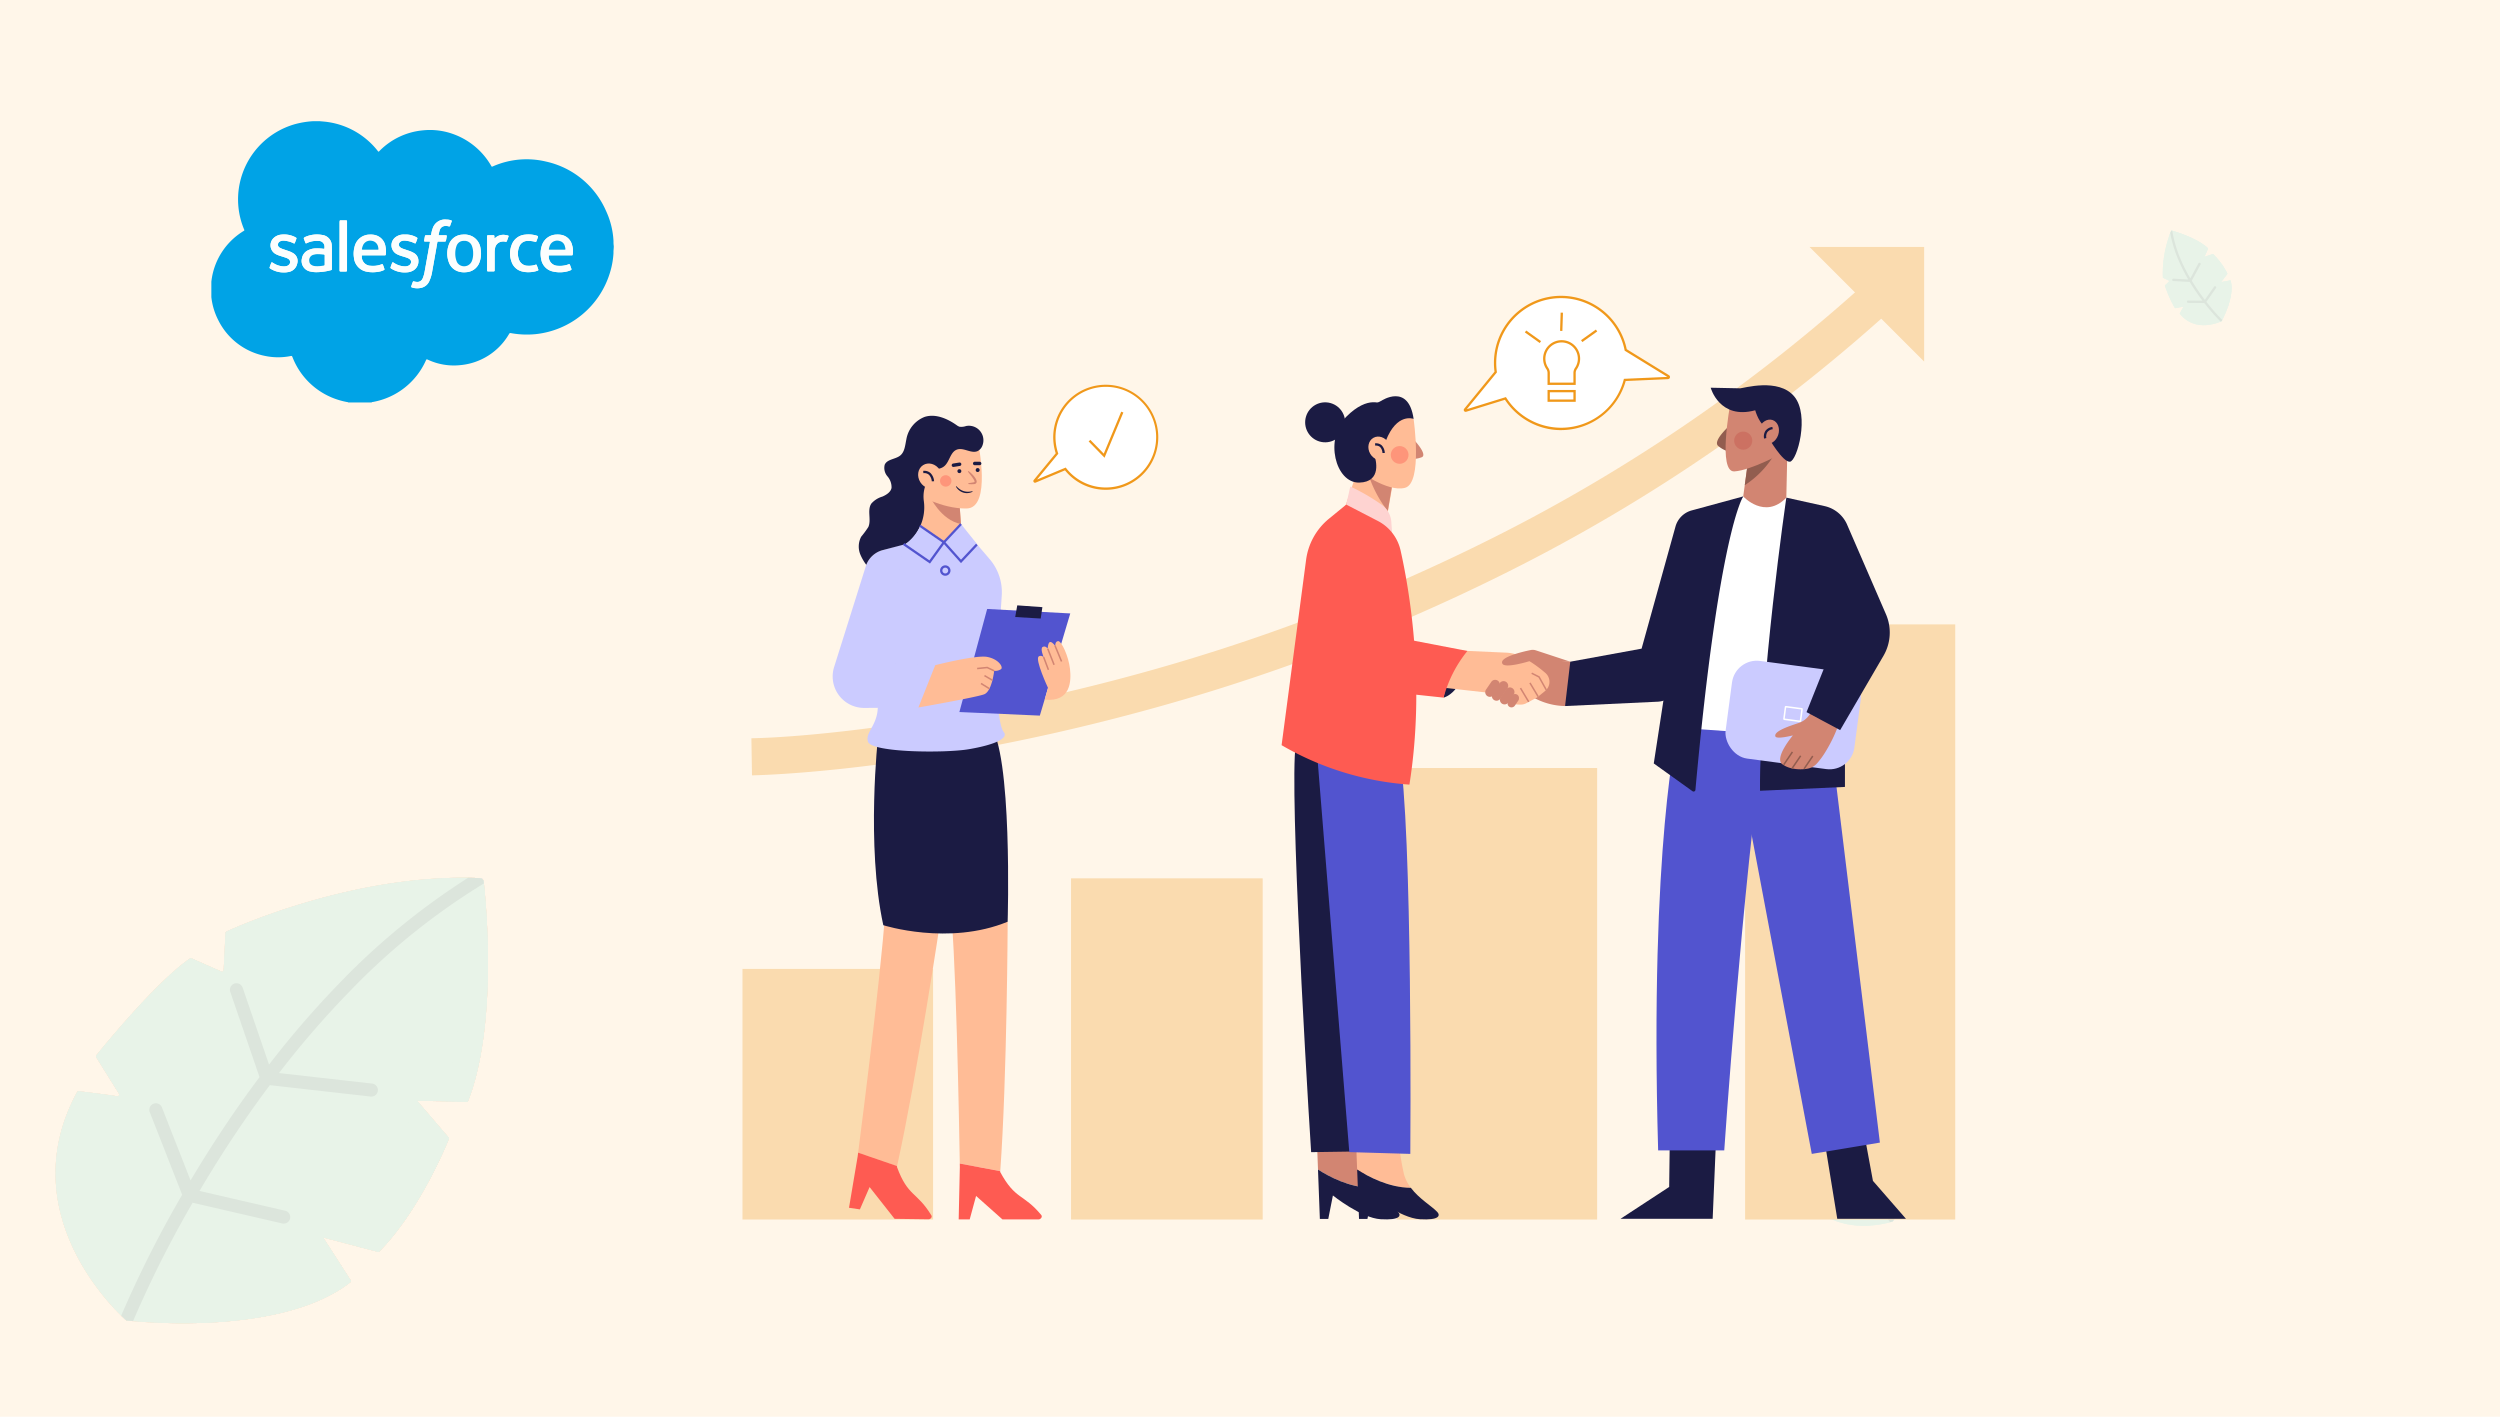 <?xml version="1.0" encoding="UTF-8"?> <svg xmlns="http://www.w3.org/2000/svg" width="450" height="255" viewBox="0 0 450 255"><g id="_3" data-name="3" transform="translate(11562 8095)"><rect id="Rectangle_26" data-name="Rectangle 26" width="450" height="255" transform="translate(-11562 -8095)" fill="#fff6e9"></rect><g id="leaf_2_" data-name="leaf (2)" transform="translate(-11559.5 -7937)"><path id="Path_15379" data-name="Path 15379" d="M81.475,40.316l-8.925-.191,5.668,6.6a.311.311,0,0,1,.054.32C77.648,48.588,72.9,60,65.8,67.236a.315.315,0,0,1-.3.083l-9.854-2.582,4.941,7.68a.313.313,0,0,1-.07.417C47.487,82.953,20.237,79.67,20.237,79.67S-1.009,61.407,11.379,38.584a.314.314,0,0,1,.313-.162c.955.113,4.915.588,6.908.912a.313.313,0,0,0,.316-.475l-4.087-6.547a.311.311,0,0,1,.021-.361c1.259-1.559,10.784-13.245,16.836-17.413a.312.312,0,0,1,.3-.027l5.337,2.364a.313.313,0,0,0,.44-.271l.324-6.657a.311.311,0,0,1,.181-.269C40.392,8.7,61.829-.894,83.9.068a.7.7,0,0,1,.662.621c.425,3.864,2.523,25.734-2.79,39.427a.314.314,0,0,1-.3.2Z" transform="translate(0 0)" fill="#fee4cf"></path><path id="Path_15380" data-name="Path 15380" d="M81.479,40.322l-8.924-.191,5.668,6.6a.311.311,0,0,1,.054.32c-.624,1.548-5.369,12.961-12.47,20.195a.315.315,0,0,1-.3.083l-9.855-2.583,4.941,7.681a.314.314,0,0,1-.07.417C49.137,81.681,26.9,80.293,21.461,79.8c-.787-.072-1.221-.124-1.221-.124s-.343-.3-.917-.858C15.381,74.96.571,58.512,11.384,38.59a.315.315,0,0,1,.314-.163c.955.113,4.914.588,6.907.912a.313.313,0,0,0,.315-.475l-4.087-6.547a.311.311,0,0,1,.021-.361C16.113,30.4,25.639,18.712,31.691,14.544a.312.312,0,0,1,.3-.027l5.337,2.364a.314.314,0,0,0,.44-.271L38.1,9.953a.312.312,0,0,1,.181-.269c2.053-.946,22.184-9.956,43.48-9.67q1.072.012,2.147.06A.7.7,0,0,1,84.569.7c.011.1.022.208.034.33.493,4.646,2.354,25.752-2.824,39.1a.315.315,0,0,1-.3.2Z" transform="translate(-0.004 -0.006)" fill="#fee4cf"></path><g id="Group_4129" data-name="Group 4129" transform="translate(19.319 0.001)"><path id="Path_15381" data-name="Path 15381" d="M160.86,409.523l4.9,7.883a.314.314,0,0,1-.072.413c-7.23,5.618-18.843,7.107-27.747,7.319,9.054.211,23.948-.606,32.588-7.317a.313.313,0,0,0,.07-.417l-4.941-7.68-4.481-.677a.313.313,0,0,0-.313.475Z" transform="translate(-129.329 -344.988)" fill="#fee4cf"></path><path id="Path_15382" data-name="Path 15382" d="M360.577,256.745l5.224,6.078a.311.311,0,0,1,.053.32c-.6,1.487-5,12.066-11.631,19.308l3.7.97a.315.315,0,0,0,.3-.083c7.1-7.233,11.846-18.647,12.47-20.195a.311.311,0,0,0-.054-.32l-5.668-6.6h-4.162A.313.313,0,0,0,360.577,256.745Z" transform="translate(-311.745 -216.103)" fill="#fee4cf"></path><path id="Path_15383" data-name="Path 15383" d="M458.279.693a.7.7,0,0,0-.663-.623c-1.876-.082-3.747-.086-5.6-.027.253.008.505.016.758.027a.7.7,0,0,1,.664.622c.427,3.876,2.533,25.843-2.831,39.528l4.585.1a.314.314,0,0,0,.3-.2c5.313-13.692,3.216-35.559,2.79-39.426Z" transform="translate(-393.033 -0.003)" fill="#fee4cf"></path><path id="Path_15384" data-name="Path 15384" d="M128.092,37.082l-16.721-1.888A167.257,167.257,0,0,1,124.05,20.53a121.389,121.389,0,0,1,24.2-19.467c-.013-.122-.023-.232-.034-.33a.7.7,0,0,0-.663-.623q-1.074-.047-2.147-.06a125.391,125.391,0,0,0-23.062,18.861A169.524,169.524,0,0,0,109.577,33.67l-4.749-13.848a1.175,1.175,0,0,0-2.224.761l5.261,15.341q-3.78,5.046-7.374,10.526c-1.815,2.771-3.495,5.476-5.037,8.069L90.3,41.377a1.175,1.175,0,0,0-2.189.857L93.941,57.1a201.251,201.251,0,0,0-10.97,21.753c.574.562.917.858.917.858s.434.052,1.221.124a196.908,196.908,0,0,1,10.717-21.3l16.129,3.727a1.174,1.174,0,1,0,.53-2.288L97.064,56.412c1.644-2.787,3.452-5.714,5.422-8.718q3.521-5.371,7.232-10.322l18.11,2.044a1.175,1.175,0,1,0,.264-2.334Z" transform="translate(-82.971 -0.043)" fill="#fed4b3"></path></g></g><g id="leaf_2_2" data-name="leaf (2)" transform="translate(-11559.5 -7937)"><path id="Path_15379-2" data-name="Path 15379" d="M81.475,40.316l-8.925-.191,5.668,6.6a.311.311,0,0,1,.054.32C77.648,48.588,72.9,60,65.8,67.236a.315.315,0,0,1-.3.083l-9.854-2.582,4.941,7.68a.313.313,0,0,1-.07.417C47.487,82.953,20.237,79.67,20.237,79.67S-1.009,61.407,11.379,38.584a.314.314,0,0,1,.313-.162c.955.113,4.915.588,6.908.912a.313.313,0,0,0,.316-.475l-4.087-6.547a.311.311,0,0,1,.021-.361c1.259-1.559,10.784-13.245,16.836-17.413a.312.312,0,0,1,.3-.027l5.337,2.364a.313.313,0,0,0,.44-.271l.324-6.657a.311.311,0,0,1,.181-.269C40.392,8.7,61.829-.894,83.9.068a.7.7,0,0,1,.662.621c.425,3.864,2.523,25.734-2.79,39.427a.314.314,0,0,1-.3.2Z" transform="translate(0 0)" fill="#fee4cf"></path><path id="Path_15380-2" data-name="Path 15380" d="M81.479,40.322l-8.924-.191,5.668,6.6a.311.311,0,0,1,.054.32c-.624,1.548-5.369,12.961-12.47,20.195a.315.315,0,0,1-.3.083l-9.855-2.583,4.941,7.681a.314.314,0,0,1-.07.417C49.137,81.681,26.9,80.293,21.461,79.8c-.787-.072-1.221-.124-1.221-.124s-.343-.3-.917-.858C15.381,74.96.571,58.512,11.384,38.59a.315.315,0,0,1,.314-.163c.955.113,4.914.588,6.907.912a.313.313,0,0,0,.315-.475l-4.087-6.547a.311.311,0,0,1,.021-.361C16.113,30.4,25.639,18.712,31.691,14.544a.312.312,0,0,1,.3-.027l5.337,2.364a.314.314,0,0,0,.44-.271L38.1,9.953a.312.312,0,0,1,.181-.269c2.053-.946,22.184-9.956,43.48-9.67q1.072.012,2.147.06A.7.7,0,0,1,84.569.7c.011.1.022.208.034.33.493,4.646,2.354,25.752-2.824,39.1a.315.315,0,0,1-.3.2Z" transform="translate(-0.004 -0.006)" fill="#fee4cf"></path><g id="Group_4129-2" data-name="Group 4129" transform="translate(19.319 0.001)"><path id="Path_15381-2" data-name="Path 15381" d="M160.86,409.523l4.9,7.883a.314.314,0,0,1-.072.413c-7.23,5.618-18.843,7.107-27.747,7.319,9.054.211,23.948-.606,32.588-7.317a.313.313,0,0,0,.07-.417l-4.941-7.68-4.481-.677a.313.313,0,0,0-.313.475Z" transform="translate(-129.329 -344.988)" fill="#fee4cf"></path><path id="Path_15382-2" data-name="Path 15382" d="M360.577,256.745l5.224,6.078a.311.311,0,0,1,.053.32c-.6,1.487-5,12.066-11.631,19.308l3.7.97a.315.315,0,0,0,.3-.083c7.1-7.233,11.846-18.647,12.47-20.195a.311.311,0,0,0-.054-.32l-5.668-6.6h-4.162A.313.313,0,0,0,360.577,256.745Z" transform="translate(-311.745 -216.103)" fill="#fee4cf"></path><path id="Path_15383-2" data-name="Path 15383" d="M458.279.693a.7.7,0,0,0-.663-.623c-1.876-.082-3.747-.086-5.6-.027.253.008.505.016.758.027a.7.7,0,0,1,.664.622c.427,3.876,2.533,25.843-2.831,39.528l4.585.1a.314.314,0,0,0,.3-.2c5.313-13.692,3.216-35.559,2.79-39.426Z" transform="translate(-393.033 -0.003)" fill="#fee4cf"></path><path id="Path_15384-2" data-name="Path 15384" d="M128.092,37.082l-16.721-1.888A167.257,167.257,0,0,1,124.05,20.53a121.389,121.389,0,0,1,24.2-19.467c-.013-.122-.023-.232-.034-.33a.7.7,0,0,0-.663-.623q-1.074-.047-2.147-.06a125.391,125.391,0,0,0-23.062,18.861A169.524,169.524,0,0,0,109.577,33.67l-4.749-13.848a1.175,1.175,0,0,0-2.224.761l5.261,15.341q-3.78,5.046-7.374,10.526c-1.815,2.771-3.495,5.476-5.037,8.069L90.3,41.377a1.175,1.175,0,0,0-2.189.857L93.941,57.1a201.251,201.251,0,0,0-10.97,21.753c.574.562.917.858.917.858s.434.052,1.221.124a196.908,196.908,0,0,1,10.717-21.3l16.129,3.727a1.174,1.174,0,1,0,.53-2.288L97.064,56.412c1.644-2.787,3.452-5.714,5.422-8.718q3.521-5.371,7.232-10.322l18.11,2.044a1.175,1.175,0,1,0,.264-2.334Z" transform="translate(-82.971 -0.043)" fill="#fed4b3"></path></g></g><g id="leaf_2_3" data-name="leaf (2)" transform="translate(-11559.5 -7937)"><path id="Path_15379-3" data-name="Path 15379" d="M81.475,40.316l-8.925-.191,5.668,6.6a.311.311,0,0,1,.054.32C77.648,48.588,72.9,60,65.8,67.236a.315.315,0,0,1-.3.083l-9.854-2.582,4.941,7.68a.313.313,0,0,1-.07.417C47.487,82.953,20.237,79.67,20.237,79.67S-1.009,61.407,11.379,38.584a.314.314,0,0,1,.313-.162c.955.113,4.915.588,6.908.912a.313.313,0,0,0,.316-.475l-4.087-6.547a.311.311,0,0,1,.021-.361c1.259-1.559,10.784-13.245,16.836-17.413a.312.312,0,0,1,.3-.027l5.337,2.364a.313.313,0,0,0,.44-.271l.324-6.657a.311.311,0,0,1,.181-.269C40.392,8.7,61.829-.894,83.9.068a.7.7,0,0,1,.662.621c.425,3.864,2.523,25.734-2.79,39.427a.314.314,0,0,1-.3.2Z" transform="translate(0 0)" fill="#e8f3e8"></path><path id="Path_15380-3" data-name="Path 15380" d="M81.479,40.322l-8.924-.191,5.668,6.6a.311.311,0,0,1,.054.32c-.624,1.548-5.369,12.961-12.47,20.195a.315.315,0,0,1-.3.083l-9.855-2.583,4.941,7.681a.314.314,0,0,1-.07.417C49.137,81.681,26.9,80.293,21.461,79.8c-.787-.072-1.221-.124-1.221-.124s-.343-.3-.917-.858C15.381,74.96.571,58.512,11.384,38.59a.315.315,0,0,1,.314-.163c.955.113,4.914.588,6.907.912a.313.313,0,0,0,.315-.475l-4.087-6.547a.311.311,0,0,1,.021-.361C16.113,30.4,25.639,18.712,31.691,14.544a.312.312,0,0,1,.3-.027l5.337,2.364a.314.314,0,0,0,.44-.271L38.1,9.953a.312.312,0,0,1,.181-.269c2.053-.946,22.184-9.956,43.48-9.67q1.072.012,2.147.06A.7.7,0,0,1,84.569.7c.011.1.022.208.034.33.493,4.646,2.354,25.752-2.824,39.1a.315.315,0,0,1-.3.2Z" transform="translate(-0.004 -0.006)" fill="#e8f3e8"></path><g id="Group_4129-3" data-name="Group 4129" transform="translate(19.319 0.001)"><path id="Path_15381-3" data-name="Path 15381" d="M160.86,409.523l4.9,7.883a.314.314,0,0,1-.072.413c-7.23,5.618-18.843,7.107-27.747,7.319,9.054.211,23.948-.606,32.588-7.317a.313.313,0,0,0,.07-.417l-4.941-7.68-4.481-.677a.313.313,0,0,0-.313.475Z" transform="translate(-129.329 -344.988)" fill="#e8f3e8"></path><path id="Path_15382-3" data-name="Path 15382" d="M360.577,256.745l5.224,6.078a.311.311,0,0,1,.053.32c-.6,1.487-5,12.066-11.631,19.308l3.7.97a.315.315,0,0,0,.3-.083c7.1-7.233,11.846-18.647,12.47-20.195a.311.311,0,0,0-.054-.32l-5.668-6.6h-4.162A.313.313,0,0,0,360.577,256.745Z" transform="translate(-311.745 -216.103)" fill="#e8f3e8"></path><path id="Path_15383-3" data-name="Path 15383" d="M458.279.693a.7.7,0,0,0-.663-.623c-1.876-.082-3.747-.086-5.6-.027.253.008.505.016.758.027a.7.7,0,0,1,.664.622c.427,3.876,2.533,25.843-2.831,39.528l4.585.1a.314.314,0,0,0,.3-.2c5.313-13.692,3.216-35.559,2.79-39.426Z" transform="translate(-393.033 -0.003)" fill="#e8f3e8"></path><path id="Path_15384-3" data-name="Path 15384" d="M128.092,37.082l-16.721-1.888A167.257,167.257,0,0,1,124.05,20.53a121.389,121.389,0,0,1,24.2-19.467c-.013-.122-.023-.232-.034-.33a.7.7,0,0,0-.663-.623q-1.074-.047-2.147-.06a125.391,125.391,0,0,0-23.062,18.861A169.524,169.524,0,0,0,109.577,33.67l-4.749-13.848a1.175,1.175,0,0,0-2.224.761l5.261,15.341q-3.78,5.046-7.374,10.526c-1.815,2.771-3.495,5.476-5.037,8.069L90.3,41.377a1.175,1.175,0,0,0-2.189.857L93.941,57.1a201.251,201.251,0,0,0-10.97,21.753c.574.562.917.858.917.858s.434.052,1.221.124a196.908,196.908,0,0,1,10.717-21.3l16.129,3.727a1.174,1.174,0,1,0,.53-2.288L97.064,56.412c1.644-2.787,3.452-5.714,5.422-8.718q3.521-5.371,7.232-10.322l18.11,2.044a1.175,1.175,0,1,0,.264-2.334Z" transform="translate(-82.971 -0.043)" fill="#dce5dc"></path></g></g><g id="leaf_2_4" data-name="leaf (2)" transform="translate(-11179.238 -8033.543) rotate(-68)"><path id="Path_15379-4" data-name="Path 15379" d="M20.992,7.353l-1.628-.035,1.034,1.2a.057.057,0,0,1,.01.058,12.744,12.744,0,0,1-2.274,3.683.057.057,0,0,1-.056.015l-1.8-.471.9,1.4a.057.057,0,0,1-.013.076c-2.376,1.846-7.346,1.247-7.346,1.247S5.948,11.2,8.208,7.037a.057.057,0,0,1,.057-.03c.174.021.9.107,1.26.166a.057.057,0,0,0,.058-.087L8.837,5.893a.057.057,0,0,1,0-.066,21.331,21.331,0,0,1,3.071-3.176.057.057,0,0,1,.055,0l.973.431a.057.057,0,0,0,.08-.049l.059-1.214a.057.057,0,0,1,.033-.049A20.166,20.166,0,0,1,21.435.013a.127.127,0,0,1,.121.113c.078.7.46,4.694-.509,7.191a.057.057,0,0,1-.055.036Z" transform="translate(0 0)" fill="#e8f3e8"></path><path id="Path_15380-4" data-name="Path 15380" d="M21,7.36l-1.628-.035,1.034,1.2a.057.057,0,0,1,.01.058,12.75,12.75,0,0,1-2.274,3.683.057.057,0,0,1-.056.015l-1.8-.471.9,1.4a.057.057,0,0,1-.013.076C15.1,14.9,11.042,14.65,10.05,14.56c-.144-.013-.223-.023-.223-.023s-.063-.054-.167-.157c-.719-.7-3.42-3.7-1.448-7.337a.057.057,0,0,1,.057-.03c.174.021.9.107,1.26.166a.057.057,0,0,0,.058-.087L8.841,5.9a.057.057,0,0,1,0-.066,21.336,21.336,0,0,1,3.071-3.176.057.057,0,0,1,.055,0l.973.431a.057.057,0,0,0,.08-.049l.059-1.214a.057.057,0,0,1,.033-.049A20.461,20.461,0,0,1,21.048.008q.2,0,.392.011a.127.127,0,0,1,.121.114c0,.018,0,.038.006.06.09.847.429,4.7-.515,7.13A.057.057,0,0,1,21,7.36Z" transform="translate(-0.004 -0.007)" fill="#e8f3e8"></path><g id="Group_4129-4" data-name="Group 4129" transform="translate(9.656 0)"><path id="Path_15381-4" data-name="Path 15381" d="M142.118,409.131l.893,1.438a.057.057,0,0,1-.013.075,9.047,9.047,0,0,1-5.061,1.335c1.651.038,4.368-.111,5.944-1.334a.057.057,0,0,0,.013-.076l-.9-1.4-.817-.123A.057.057,0,0,0,142.118,409.131Z" transform="translate(-136.367 -397.361)" fill="#e8f3e8"></path><path id="Path_15382-4" data-name="Path 15382" d="M355.382,256.322l.953,1.109a.057.057,0,0,1,.01.058,13.124,13.124,0,0,1-2.121,3.522l.675.177a.057.057,0,0,0,.056-.015,12.744,12.744,0,0,0,2.274-3.683.057.057,0,0,0-.01-.058l-1.034-1.2h-.759A.057.057,0,0,0,355.382,256.322Z" transform="translate(-346.476 -248.91)" fill="#e8f3e8"></path><path id="Path_15383-4" data-name="Path 15383" d="M452,.129a.128.128,0,0,0-.121-.114c-.342-.015-.683-.016-1.022,0l.138,0a.127.127,0,0,1,.121.113c.078.707.462,4.713-.516,7.209l.836.018a.057.057,0,0,0,.055-.036c.969-2.5.587-6.485.509-7.191Z" transform="translate(-440.104 -0.003)" fill="#e8f3e8"></path><path id="Path_15384-4" data-name="Path 15384" d="M91.2,6.8l-3.05-.344a30.506,30.506,0,0,1,2.313-2.675A22.14,22.14,0,0,1,94.877.235c0-.022,0-.042-.006-.06A.127.127,0,0,0,94.75.061q-.2-.009-.392-.011a22.87,22.87,0,0,0-4.206,3.44,30.919,30.919,0,0,0-2.329,2.692l-.866-2.526a.214.214,0,0,0-.406.139l.959,2.8q-.689.92-1.345,1.92c-.331.505-.637,1-.919,1.472l-.94-2.4a.214.214,0,0,0-.4.156l1.063,2.712a36.7,36.7,0,0,0-2,3.967c.1.1.167.157.167.157s.079.009.223.023a35.914,35.914,0,0,1,1.955-3.885l2.942.68a.214.214,0,1,0,.1-.417l-2.813-.65c.3-.508.63-1.042.989-1.59q.642-.98,1.319-1.883l3.3.373A.214.214,0,1,0,91.2,6.8Z" transform="translate(-82.971 -0.049)" fill="#dce5dc"></path></g></g><g id="leaf_2_5" data-name="leaf (2)" transform="translate(-11255.982 -7880.482) rotate(-60)"><path id="Path_15379-5" data-name="Path 15379" d="M37.874,16.554l-3.665-.078,2.327,2.708a.128.128,0,0,1,.022.131,28.69,28.69,0,0,1-5.12,8.292.129.129,0,0,1-.125.034l-4.046-1.06L29.3,29.734a.129.129,0,0,1-.029.171C23.919,34.06,12.73,32.713,12.73,32.713s-8.723-7.5-3.637-16.87a.129.129,0,0,1,.129-.067c.392.046,2.018.241,2.836.374a.129.129,0,0,0,.13-.2l-1.678-2.688a.128.128,0,0,1,.009-.148c.517-.64,4.428-5.438,6.913-7.15a.128.128,0,0,1,.125-.011l2.191.971a.129.129,0,0,0,.181-.111l.133-2.733a.128.128,0,0,1,.074-.11c.87-.4,9.672-4.341,18.736-3.946a.286.286,0,0,1,.272.255C39.318,1.87,40.179,10.849,38,16.472a.129.129,0,0,1-.123.082Z" transform="translate(0 0)" fill="#e8f3e8"></path><path id="Path_15380-5" data-name="Path 15380" d="M37.878,16.561l-3.664-.078,2.327,2.708a.128.128,0,0,1,.022.131,28.7,28.7,0,0,1-5.12,8.292.129.129,0,0,1-.125.034l-4.046-1.061L29.3,29.741a.129.129,0,0,1-.029.171c-4.673,3.63-13.8,3.06-16.037,2.858-.323-.03-.5-.051-.5-.051s-.141-.122-.376-.352c-1.619-1.584-7.7-8.338-3.26-16.518a.129.129,0,0,1,.129-.067c.392.047,2.018.242,2.836.374a.129.129,0,0,0,.13-.2l-1.678-2.688a.128.128,0,0,1,.009-.148c.517-.64,4.428-5.438,6.913-7.149a.128.128,0,0,1,.125-.011l2.191.971a.129.129,0,0,0,.181-.111l.133-2.733a.128.128,0,0,1,.074-.11c.843-.388,9.109-4.088,17.853-3.97q.44,0,.882.024a.287.287,0,0,1,.272.256c0,.041.009.086.014.136.2,1.908.967,10.574-1.16,16.053a.129.129,0,0,1-.123.082Z" transform="translate(-0.004 -0.007)" fill="#e8f3e8"></path><g id="Group_4129-5" data-name="Group 4129" transform="translate(12.353 0)"><path id="Path_15381-5" data-name="Path 15381" d="M147.349,409.241l2.011,3.237a.129.129,0,0,1-.03.17c-2.969,2.307-7.737,2.918-11.393,3.005,3.717.087,9.833-.249,13.38-3a.129.129,0,0,0,.029-.171l-2.029-3.153-1.84-.278a.129.129,0,0,0-.129.2Z" transform="translate(-134.403 -382.743)" fill="#e8f3e8"></path><path id="Path_15382-5" data-name="Path 15382" d="M356.832,256.44l2.145,2.5a.128.128,0,0,1,.022.131A29.546,29.546,0,0,1,354.223,267l1.52.4a.129.129,0,0,0,.125-.034,28.688,28.688,0,0,0,5.12-8.292.128.128,0,0,0-.022-.131l-2.327-2.708h-1.709A.129.129,0,0,0,356.832,256.44Z" transform="translate(-336.782 -239.753)" fill="#e8f3e8"></path><path id="Path_15383-5" data-name="Path 15383" d="M453.755.287a.287.287,0,0,0-.272-.256c-.77-.034-1.539-.035-2.3-.011l.311.011a.287.287,0,0,1,.272.255c.175,1.591,1.04,10.611-1.162,16.23l1.883.04a.129.129,0,0,0,.123-.082c2.181-5.622,1.32-14.6,1.146-16.188Z" transform="translate(-426.965 -0.003)" fill="#e8f3e8"></path><path id="Path_15384-5" data-name="Path 15384" d="M101.5,15.255l-6.866-.775a68.672,68.672,0,0,1,5.206-6.021A49.842,49.842,0,0,1,109.775.466c-.005-.05-.01-.1-.014-.136a.287.287,0,0,0-.272-.256q-.441-.019-.882-.024a51.484,51.484,0,0,0-9.469,7.744,69.6,69.6,0,0,0-5.242,6.06l-1.95-5.686a.483.483,0,0,0-.913.313l2.16,6.3Q91.64,16.852,90.164,19.1c-.745,1.138-1.435,2.248-2.068,3.313l-2.116-5.4a.483.483,0,0,0-.9.352l2.394,6.1a82.635,82.635,0,0,0-4.5,8.932c.236.231.376.352.376.352s.178.021.5.051a80.849,80.849,0,0,1,4.4-8.746l6.623,1.53a.482.482,0,1,0,.218-.94l-6.332-1.463c.675-1.144,1.417-2.346,2.226-3.58q1.446-2.205,2.969-4.238l7.436.839a.482.482,0,1,0,.108-.958Z" transform="translate(-82.971 -0.047)" fill="#dce5dc"></path></g></g><g id="leaf_2_6" data-name="leaf (2)" transform="translate(-11514.806 -8050) rotate(-60)"><path id="Path_15379-6" data-name="Path 15379" d="M23.42,8.676,21.5,8.635l1.22,1.419a.067.067,0,0,1,.012.069,15.037,15.037,0,0,1-2.683,4.346.068.068,0,0,1-.066.018l-2.121-.556,1.063,1.653a.067.067,0,0,1-.015.09c-2.8,2.178-8.668,1.471-8.668,1.471S5.669,13.215,8.335,8.3A.068.068,0,0,1,8.4,8.269c.205.024,1.058.127,1.487.2a.067.067,0,0,0,.068-.1L9.077,6.954a.067.067,0,0,1,0-.078,25.169,25.169,0,0,1,3.623-3.747.067.067,0,0,1,.065-.006l1.149.509a.067.067,0,0,0,.095-.058l.07-1.433a.067.067,0,0,1,.039-.058A23.794,23.794,0,0,1,23.942.015a.15.15,0,0,1,.142.134c.092.832.543,5.538-.6,8.485a.068.068,0,0,1-.065.043Z" transform="translate(0 0)" fill="#e8f3e8"></path><path id="Path_15380-6" data-name="Path 15380" d="M23.424,8.683,21.5,8.642l1.22,1.419a.067.067,0,0,1,.012.069,15.045,15.045,0,0,1-2.684,4.346.068.068,0,0,1-.066.018l-2.121-.556,1.063,1.653a.067.067,0,0,1-.015.09c-2.449,1.9-7.235,1.6-8.405,1.5-.169-.016-.263-.027-.263-.027s-.074-.064-.2-.185C9.2,16.137,6.013,12.6,8.34,8.31a.068.068,0,0,1,.067-.035c.206.024,1.058.127,1.486.2a.067.067,0,0,0,.068-.1L9.082,6.961a.067.067,0,0,1,0-.078A25.175,25.175,0,0,1,12.71,3.136a.067.067,0,0,1,.065-.006l1.149.509a.067.067,0,0,0,.095-.058l.07-1.433a.067.067,0,0,1,.039-.058A24.142,24.142,0,0,1,23.484.009q.231,0,.462.013a.15.15,0,0,1,.143.134c0,.021,0,.045.007.071.106,1,.507,5.542-.608,8.413a.068.068,0,0,1-.065.043Z" transform="translate(-0.004 -0.007)" fill="#e8f3e8"></path><g id="Group_4129-6" data-name="Group 4129" transform="translate(10.044 0)"><path id="Path_15381-6" data-name="Path 15381" d="M142.87,409.147l1.054,1.7a.067.067,0,0,1-.016.089c-1.556,1.209-4.055,1.529-5.971,1.575,1.948.045,5.154-.13,7.013-1.575a.067.067,0,0,0,.015-.09L143.9,409.19l-.964-.146a.067.067,0,0,0-.067.1Z" transform="translate(-136.085 -395.259)" fill="#dce5dc"></path><path id="Path_15382-6" data-name="Path 15382" d="M355.59,256.339l1.124,1.308a.067.067,0,0,1,.012.069,15.486,15.486,0,0,1-2.5,4.155l.8.209a.068.068,0,0,0,.066-.018,15.036,15.036,0,0,0,2.683-4.346.067.067,0,0,0-.012-.069l-1.22-1.419h-.9A.067.067,0,0,0,355.59,256.339Z" transform="translate(-345.082 -247.593)" fill="#dce5dc"></path><path id="Path_15383-6" data-name="Path 15383" d="M452.256.152a.15.15,0,0,0-.143-.134c-.4-.018-.806-.019-1.206-.006l.163.006a.15.15,0,0,1,.143.134c.092.834.545,5.561-.609,8.506l.987.021a.067.067,0,0,0,.065-.043c1.143-2.946.692-7.652.6-8.485Z" transform="translate(-438.215 -0.003)" fill="#dce5dc"></path><path id="Path_15384-6" data-name="Path 15384" d="M92.681,8.019l-3.6-.406a35.993,35.993,0,0,1,2.729-3.156A26.123,26.123,0,0,1,97.019.268c0-.026-.005-.05-.007-.071a.15.15,0,0,0-.143-.134q-.231-.01-.462-.013a26.984,26.984,0,0,0-4.963,4.059A36.479,36.479,0,0,0,88.7,7.285L87.675,4.3a.253.253,0,0,0-.479.164l1.132,3.3q-.813,1.086-1.587,2.265c-.391.6-.752,1.178-1.084,1.737L84.548,8.944a.253.253,0,0,0-.471.184l1.255,3.2a43.311,43.311,0,0,0-2.361,4.681c.123.121.2.185.2.185s.093.011.263.027a42.373,42.373,0,0,1,2.306-4.584l3.471.8a.253.253,0,1,0,.114-.492L86,12.179c.354-.6.743-1.23,1.167-1.876q.758-1.156,1.556-2.221l3.9.44a.253.253,0,1,0,.057-.5Z" transform="translate(-82.971 -0.048)" fill="#dce5dc"></path></g></g><g id="Group_5434" data-name="Group 5434" transform="translate(-11797.548 -8289.789)"><g id="Group_5397" data-name="Group 5397" transform="translate(369.195 239.236)"><rect id="Rectangle_857" data-name="Rectangle 857" width="34.308" height="45.112" transform="translate(0 129.956)" fill="#fadbaf"></rect><rect id="Rectangle_858" data-name="Rectangle 858" width="34.495" height="61.414" transform="translate(59.14 113.655)" fill="#fadbaf"></rect><rect id="Rectangle_859" data-name="Rectangle 859" width="36.114" height="81.273" transform="translate(117.724 93.796)" fill="#fadbaf"></rect><rect id="Rectangle_860" data-name="Rectangle 860" width="37.82" height="107.126" transform="translate(180.475 67.943)" fill="#fadbaf"></rect><g id="Group_5396" data-name="Group 5396" transform="translate(1.603 0)"><g id="Group_5394" data-name="Group 5394" transform="translate(0 4.833)"><path id="Path_20465" data-name="Path 20465" d="M719.715,614.652l-.108-6.676c9.88-.164,36.843-2.717,68.178-11.2A345.191,345.191,0,0,0,853.2,571.846a300.819,300.819,0,0,0,68.761-47.477l4.535,4.9a307.53,307.53,0,0,1-70.405,48.6,351.966,351.966,0,0,1-66.767,25.414C749.4,614.058,720.909,614.633,719.715,614.652Z" transform="translate(-719.607 -524.369)" fill="#fadbaf"></path></g><g id="Group_5395" data-name="Group 5395" transform="translate(190.458)"><path id="Path_20466" data-name="Path 20466" d="M2110.725,510.226l-20.637-20.637h20.637Z" transform="translate(-2090.088 -489.589)" fill="#fadbaf"></path></g></g></g><g id="Group_5406" data-name="Group 5406" transform="translate(499.022 248.042)"><g id="Group_5398" data-name="Group 5398" transform="translate(0)"><path id="Path_20467" data-name="Path 20467" d="M1680.392,568.7l-7.683-4.728c-.063-.31-.135-.621-.224-.93a11.874,11.874,0,0,0-23.175,4.9l-5.515,6.744a.135.135,0,0,0,.144.214l7.119-2.2a11.875,11.875,0,0,0,21.488-3.332l7.761-.344A.176.176,0,0,0,1680.392,568.7Z" transform="translate(-1643.556 -554.235)" fill="#fff"></path><path id="Path_20468" data-name="Path 20468" d="M1659.77,577.127a11.993,11.993,0,0,1-4.342-.818,12.185,12.185,0,0,1-5.749-4.642l-6.968,2.154a.343.343,0,0,1-.367-.545l5.457-6.674a12.082,12.082,0,0,1,23.594-4.9c.075.262.144.543.209.857l7.607,4.681a.384.384,0,0,1-.184.711l-7.609.337a12.112,12.112,0,0,1-11.648,8.835Zm-9.911-5.951.086.134A11.73,11.73,0,0,0,1663,576.252a11.583,11.583,0,0,0,8.057-8.215l.039-.148,7.807-.346-7.669-4.72-.018-.089c-.069-.339-.141-.638-.22-.914a11.665,11.665,0,0,0-22.768,4.816l.013.09-5.417,6.625Z" transform="translate(-1642.266 -552.955)" fill="#f0981a"></path></g><g id="Group_5405" data-name="Group 5405" transform="translate(11.001 3.018)"><g id="Group_5399" data-name="Group 5399" transform="translate(3.283 4.957)"><path id="Path_20469" data-name="Path 20469" d="M1752.8,614.96a3.127,3.127,0,1,0-5.707,1.761,1.453,1.453,0,0,1,.251.823v1.932H1752v-1.932a1.432,1.432,0,0,1,.246-.815A3.1,3.1,0,0,0,1752.8,614.96Z" transform="translate(-1746.341 -611.625)" fill="#fff"></path><path id="Path_20470" data-name="Path 20470" d="M1750.925,618.4h-5.075v-2.141a1.24,1.24,0,0,0-.215-.705,3.335,3.335,0,1,1,5.5.009,1.22,1.22,0,0,0-.209.7Zm-4.658-.417h4.241v-1.724a1.632,1.632,0,0,1,.283-.934,2.893,2.893,0,0,0,.515-1.651,2.918,2.918,0,1,0-5.327,1.643,1.656,1.656,0,0,1,.288.941Z" transform="translate(-1745.053 -610.337)" fill="#f0981a"></path></g><g id="Group_5400" data-name="Group 5400" transform="translate(4.081 13.925)"><rect id="Rectangle_861" data-name="Rectangle 861" width="4.658" height="1.717" transform="translate(0.208 0.208)" fill="#fff"></rect><path id="Path_20471" data-name="Path 20471" d="M1755.865,677h-5.075v-2.134h5.075Zm-4.658-.417h4.241v-1.3h-4.241Z" transform="translate(-1750.79 -674.869)" fill="#f0981a"></path></g><g id="Group_5401" data-name="Group 5401" transform="translate(4.928 6.971)"><path id="Path_20472" data-name="Path 20472" d="M1757.467,624.833a1.377,1.377,0,0,0-.452,1.7" transform="translate(-1756.889 -624.833)" fill="#fff"></path></g><g id="Group_5402" data-name="Group 5402" transform="translate(0 3.223)"><line id="Line_45" data-name="Line 45" x1="2.675" y1="1.911" transform="translate(0.121 0.17)" fill="#fff"></line><rect id="Rectangle_862" data-name="Rectangle 862" width="0.417" height="3.288" transform="translate(0 0.339) rotate(-54.462)" fill="#f0981a"></rect></g><g id="Group_5403" data-name="Group 5403" transform="translate(10.11 3.049)"><line id="Line_46" data-name="Line 46" y1="1.911" x2="2.675" transform="translate(0.121 0.17)" fill="#fff"></line><rect id="Rectangle_863" data-name="Rectangle 863" width="3.288" height="0.417" transform="translate(0 1.911) rotate(-35.541)" fill="#f0981a"></rect></g><g id="Group_5404" data-name="Group 5404" transform="translate(6.336 0)"><line id="Line_47" data-name="Line 47" y1="3.286" x2="0.105" transform="translate(0.208 0.007)" fill="#fff"></line><rect id="Rectangle_864" data-name="Rectangle 864" width="3.288" height="0.417" transform="translate(0 3.286) rotate(-88.172)" fill="#f0981a"></rect></g></g></g><g id="Group_5409" data-name="Group 5409" transform="translate(421.55 264.036)"><g id="Group_5407" data-name="Group 5407" transform="translate(0 0)"><path id="Path_20474" data-name="Path 20474" d="M1099.117,669.542a9.237,9.237,0,0,0-8.771,12.175l-4.029,4.894a.1.1,0,0,0,.114.152l5.414-2.266a9.247,9.247,0,1,0,7.272-14.955Z" transform="translate(-1086.087 -669.334)" fill="#fff"></path><path id="Path_20475" data-name="Path 20475" d="M1097.829,686.96a9.4,9.4,0,0,1-7.337-3.5l-5.269,2.205a.306.306,0,0,1-.355-.477l3.956-4.805a9.456,9.456,0,1,1,9,6.578Zm-7.206-4.007.1.125a9.057,9.057,0,1,0-1.465-2.717l.036.109-3.819,4.638Z" transform="translate(-1084.798 -668.042)" fill="#f0981a"></path></g><g id="Group_5408" data-name="Group 5408" transform="translate(9.954 4.848)"><path id="Path_20476" data-name="Path 20476" d="M1157.5,708.642l2.641,2.71,3.266-7.852" transform="translate(-1157.351 -703.42)" fill="#fff"></path><path id="Path_20477" data-name="Path 20477" d="M1159.287,711.228l-2.861-2.936.3-.291,2.42,2.484,3.145-7.56.385.16Z" transform="translate(-1156.426 -702.924)" fill="#f0981a"></path></g></g><g id="Group_5417" data-name="Group 5417" transform="translate(466.235 266.111)"><g id="Group_5410" data-name="Group 5410" transform="translate(3.392)"><path id="Path_20478" data-name="Path 20478" d="M1571.892,739.536c.161.081,2.462,2.624,1.453,3.108a4.8,4.8,0,0,1-2.382.283Z" transform="translate(-1551.479 -731.675)" fill="#d28572"></path><path id="Path_20479" data-name="Path 20479" d="M1487.556,778.52l-2.8,8.222,7.421,3.908L1494.1,779.7l-6.546-1.178Z" transform="translate(-1477.255 -765.241)" fill="#ffbc96"></path><path id="Path_20480" data-name="Path 20480" d="M1523.436,785.174l-.978,5.842a21.672,21.672,0,0,1-3.458-6.5l1.373-.078Z" transform="translate(-1506.736 -770.339)" fill="#d28572"></path><path id="Path_20481" data-name="Path 20481" d="M1514.963,700.368s1.666,11.53-1.533,12.4-8.531-3.2-8.531-3.2l1.6-9.6,4.665-1.533Z" transform="translate(-1494.596 -696.286)" fill="#ffbc96"></path><path id="Path_20482" data-name="Path 20482" d="M1509.6,687.051s-3-1.2-5,3.932l-1,1.733-4.932-.533.8-6.265,4.332-2.133S1508.663,680.52,1509.6,687.051Z" transform="translate(-1489.228 -682.969)" fill="#1b1b43"></path><path id="Path_20483" data-name="Path 20483" d="M1483.376,691.138s-2.51-1.8-6.509,2.2-1.955,11.951,2.31,11.863c4.157-.087,3-4.2,2.732-4.932S1483.376,691.138,1483.376,691.138Z" transform="translate(-1468.607 -689.656)" fill="#1b1b43"></path><ellipse id="Ellipse_1073" data-name="Ellipse 1073" cx="1.921" cy="2.191" rx="1.921" ry="2.191" transform="matrix(0.866, -0.5, 0.5, 0.866, 11.461, 8.452)" fill="#ffbc96"></ellipse><path id="Path_20484" data-name="Path 20484" d="M1528.7,745.687a1.653,1.653,0,0,0-.425-1.078,1.1,1.1,0,0,0-.876-.243l-.038-.415a1.5,1.5,0,0,1,1.2.352,2.055,2.055,0,0,1,.559,1.384h-.417Z" transform="translate(-1513.938 -735.467)" fill="#1b1b43"></path><circle id="Ellipse_1074" data-name="Ellipse 1074" cx="1.598" cy="1.598" r="1.598" transform="translate(16.259 8.968)" fill="#fe5b52" opacity="0.4"></circle><circle id="Ellipse_1075" data-name="Ellipse 1075" cx="3.599" cy="3.599" r="3.599" transform="translate(0 7.17) rotate(-74.068)" fill="#1b1b43"></circle></g><g id="Group_5413" data-name="Group 5413" transform="translate(2.292 61.871)"><g id="Group_5411" data-name="Group 5411" transform="translate(4.074 71.92)"><path id="Path_20485" data-name="Path 20485" d="M1460.757,1651.9a52.311,52.311,0,0,1-.991-6.209l-7.618.469.186,4.933c1.919,1.24,5.672,3.271,9.67,3.295A7.2,7.2,0,0,1,1460.757,1651.9Z" transform="translate(-1452.148 -1645.693)" fill="#d28572"></path><path id="Path_20486" data-name="Path 20486" d="M1467.91,1692.21c-.958-1.046-3.237-2.332-4.753-4.347-4-.023-7.75-2.055-9.67-3.295l.336,8.894h1.513l.835-4.226s5.061,4.07,8.609,4.278S1468.484,1692.837,1467.91,1692.21Z" transform="translate(-1453.301 -1679.166)" fill="#1b1b43"></path></g><path id="Path_20487" data-name="Path 20487" d="M1423.359,1128.177c-1.771,1.54,1.409,57.29,2.5,74.195l10.487-.156-1.722-71.847Z" transform="translate(-1422.833 -1128.177)" fill="#1b1b43"></path><g id="Group_5412" data-name="Group 5412" transform="translate(11.118 71.92)"><path id="Path_20488" data-name="Path 20488" d="M1511.442,1651.9a52.284,52.284,0,0,1-.991-6.209l-7.618.469.186,4.933c1.919,1.24,5.672,3.271,9.67,3.295A7.192,7.192,0,0,1,1511.442,1651.9Z" transform="translate(-1502.833 -1645.693)" fill="#ffbc96"></path><path id="Path_20489" data-name="Path 20489" d="M1518.6,1692.21c-.959-1.046-3.238-2.332-4.753-4.347-4-.023-7.751-2.055-9.67-3.295l.336,8.894h1.513l.835-4.226s5.061,4.07,8.609,4.278S1519.169,1692.837,1518.6,1692.21Z" transform="translate(-1503.986 -1679.166)" fill="#1b1b43"></path></g><path id="Path_20490" data-name="Path 20490" d="M1451.4,1134.935l5.921,73.247,10.984.322s.47-59.011-2.035-72.63Z" transform="translate(-1447.427 -1133.996)" fill="#5254cf"></path></g><g id="Group_5416" data-name="Group 5416" transform="translate(0 16.243)"><path id="Path_20492" data-name="Path 20492" d="M1490.068,803.111l.73-3.261a37.551,37.551,0,0,1,5.766,3.368,4.166,4.166,0,0,1,1.62,3.012l.206,2.934-6.261-1.722Z" transform="translate(-1478.432 -799.85)" fill="#fed3d1"></path><path id="Path_20493" data-name="Path 20493" d="M1722.453,1030.264a12.12,12.12,0,0,1-8.14-3.339l-.1-5.374,9.183.73,2.557,2.4Z" transform="translate(-1671.424 -990.741)" fill="#d28572"></path><path id="Path_20494" data-name="Path 20494" d="M1616.217,1021.316s3.913-.887,4.279-8.4l-3.444,2.713Z" transform="translate(-1587.051 -983.306)" fill="#1b1b43"></path><path id="Path_20495" data-name="Path 20495" d="M1417.978,823.315l5.687,2.944a7.922,7.922,0,0,1,4.094,5.3c1.6,7.153,4.5,23.916,1.593,42.161a53.126,53.126,0,0,1-23.01-7.1l4.413-33.373a11.5,11.5,0,0,1,4.113-7.387Z" transform="translate(-1406.343 -820.054)" fill="#fe5b52"></path><path id="Path_20496" data-name="Path 20496" d="M1592.587,1011.789l10.287.456a6.908,6.908,0,0,1,3,.815,23.265,23.265,0,0,1,4.1,2.849,2.11,2.11,0,0,1,.449,2.632h0a2.1,2.1,0,0,1-.5.594l-1.256,1.028a2.111,2.111,0,0,1-.343.229l-1.793.956a2.04,2.04,0,0,1-.877.245,6.145,6.145,0,0,1-4.817-2l-13.149-1.487,2.191-4.931Z" transform="translate(-1562.482 -982.335)" fill="#ffbc96"></path><path id="Path_20497" data-name="Path 20497" d="M1704.111,1013.583l-6.2-2.043a1.8,1.8,0,0,0-.927-.054c-1.478.3-5.826,1.313-5.078,2.489.548.861,4.9-.5,4.9-.5Z" transform="translate(-1652.143 -982.043)" fill="#d28572"></path><g id="Group_5414" data-name="Group 5414" transform="translate(36.654 34.805)"><path id="Path_20498" data-name="Path 20498" d="M1670.459,1053.209h0a.838.838,0,0,1-.219-1.165l.947-1.385a.839.839,0,0,1,1.166-.219h0a.838.838,0,0,1,.219,1.165l-.947,1.385A.839.839,0,0,1,1670.459,1053.209Z" transform="translate(-1670.093 -1050.293)" fill="#d28572"></path><path id="Path_20499" data-name="Path 20499" d="M1679.05,1055.349h0a.838.838,0,0,1-.219-1.165l1.263-1.849a.838.838,0,0,1,1.165-.219h0a.838.838,0,0,1,.219,1.165l-1.263,1.849A.839.839,0,0,1,1679.05,1055.349Z" transform="translate(-1677.49 -1051.736)" fill="#d28572"></path><path id="Path_20500" data-name="Path 20500" d="M1689.465,1063.025h0a.838.838,0,0,1-.219-1.165l.947-1.385a.838.838,0,0,1,1.165-.219h0a.838.838,0,0,1,.219,1.165l-.947,1.385A.839.839,0,0,1,1689.465,1063.025Z" transform="translate(-1686.458 -1058.745)" fill="#d28572"></path><rect id="Rectangle_865" data-name="Rectangle 865" width="1.471" height="2.607" rx="0.735" transform="matrix(0.826, 0.564, -0.564, 0.826, 5.176, 2.266)" fill="#d28572"></rect></g><path id="Path_20501" data-name="Path 20501" d="M1493.137,865.735s3.652-2.087,4.592,18.053l12.209,2.348a22.407,22.407,0,0,0-4.279,8.4l-10.4-1.117a6.84,6.84,0,0,1-3.885-1.753h0a6.84,6.84,0,0,1-2.2-4.524l-1.358-17.651Z" transform="translate(-1476.493 -856.526)" fill="#fe5b52"></path><g id="Group_5415" data-name="Group 5415" transform="translate(42.88 33.493)"><path id="Path_20503" data-name="Path 20503" d="M1732.384,1044.07l-1.3-2.325-1.282-.641.124-.249,1.359.679,1.341,2.4Z" transform="translate(-1727.73 -1040.855)" fill="#d28572"></path><rect id="Rectangle_867" data-name="Rectangle 867" width="0.278" height="2.881" transform="translate(1.702 1.933) rotate(-30.875)" fill="#d28572"></rect><rect id="Rectangle_868" data-name="Rectangle 868" width="0.278" height="2.881" transform="translate(0 2.871) rotate(-30.875)" fill="#d28572"></rect></g></g></g><g id="Group_5424" data-name="Group 5424" transform="translate(517.264 264.135)"><g id="Group_5420" data-name="Group 5420" transform="translate(9.966 59.778)"><g id="Group_5418" data-name="Group 5418" transform="translate(0 75.551)"><path id="Path_20504" data-name="Path 20504" d="M1854.109,1643.582l-.1,7.931-8.766,5.739h16.592l.626-14.714Z" transform="translate(-1845.239 -1642.538)" fill="#1b1b43"></path></g><g id="Group_5419" data-name="Group 5419" transform="translate(36.628 73.256)"><path id="Path_20505" data-name="Path 20505" d="M2115.741,1626.019l1.879,10.174,5.948,6.835H2111.2l-2.4-14.714Z" transform="translate(-2108.802 -1626.019)" fill="#1b1b43"></path></g><path id="Path_20506" data-name="Path 20506" d="M1895.75,1102.71s-5.113,20.662-3.548,76.073h11.9s3.131-46.333,7.513-77.638Z" transform="translate(-1885.419 -1100.832)" fill="#5254cf"></path><path id="Path_20507" data-name="Path 20507" d="M2004.37,1098.893l9.34,76.543-12.261,2.035-14.782-78.424Z" transform="translate(-1967.012 -1098.893)" fill="#5254cf"></path></g><g id="Group_5422" data-name="Group 5422" transform="translate(0 20.008)"><path id="Path_20511" data-name="Path 20511" d="M1931.342,812.721l-10.617,27.247-1.148,14.4,22.853,1.565-3.329-42.994Z" transform="translate(-1899.281 -812.721)" fill="#fff"></path><path id="Path_20513" data-name="Path 20513" d="M1904.511,812.721s-4.386,6.392-8.6,52.824a.332.332,0,0,1-.522.243l-6.977-5,6.1-39.758Z" transform="translate(-1872.45 -812.721)" fill="#1b1b43"></path><path id="Path_20514" data-name="Path 20514" d="M1805.59,812.721l-9.264,2.519a4.175,4.175,0,0,0-2.927,2.912l-6.1,21.973-12.836,2.348-.939,7.983,16.655-.781a4.291,4.291,0,0,0,4.015-3.483l4.531-23.755Z" transform="translate(-1773.529 -812.721)" fill="#1b1b43"></path><path id="Path_20515" data-name="Path 20515" d="M2030.716,814.3s-4.873,33.589-4.734,52.767l15.287-.695.029-32.245Z" transform="translate(-1990.896 -814.081)" fill="#1b1b43"></path><rect id="Rectangle_871" data-name="Rectangle 871" width="23.38" height="17.734" rx="4.507" transform="translate(30.638 29.019) rotate(7.565)" fill="#cbcbff"></rect><path id="Path_20516" data-name="Path 20516" d="M2059.051,1087.011l-.029,0h0l-2.818-.374a.219.219,0,0,1-.188-.247l.279-2.1a.22.22,0,0,1,.247-.188l2.818.374a.22.22,0,0,1,.189.246l-.279,2.1a.219.219,0,0,1-.217.19Zm-2.753-.644,2.7.359.263-1.983-2.7-.359Zm-.008.058h0Zm.213-2.048h0Z" transform="translate(-2016.755 -1046.385)" fill="#fff"></path><path id="Path_20517" data-name="Path 20517" d="M2052.513,1089.078l-.673.961a3.726,3.726,0,0,1-1.854,1.4c-1.521.514-4.639,1.487-4.222,2.448.239.551,3.143-.2,3.143-.2s-3.356,3.957-1.953,5.159a4.5,4.5,0,0,0,1.822.788,7.186,7.186,0,0,0,2.689.062,3.01,3.01,0,0,0,1.807-1,14.219,14.219,0,0,0,1.561-2.159,25.916,25.916,0,0,0,2.589-5.656Z" transform="translate(-2007.899 -1050.672)" fill="#d28572"></path><path id="Path_20518" data-name="Path 20518" d="M2060.067,814.3l6.886,1.524a5.794,5.794,0,0,1,4.144,3.545L2078,835.284a8.3,8.3,0,0,1-.443,7.483l-7.8,13.38-6.052-3.235,5.74-14.4Z" transform="translate(-2020.246 -814.081)" fill="#1b1b43"></path><g id="Group_5421" data-name="Group 5421" transform="translate(39.233 45.914)"><rect id="Rectangle_873" data-name="Rectangle 873" width="2.801" height="0.278" transform="matrix(0.562, -0.827, 0.827, 0.562, 0, 2.316)" fill="#925d4f"></rect><rect id="Rectangle_874" data-name="Rectangle 874" width="2.801" height="0.278" transform="matrix(0.562, -0.827, 0.827, 0.562, 1.482, 3.011)" fill="#925d4f"></rect><rect id="Rectangle_875" data-name="Rectangle 875" width="2.801" height="0.278" transform="translate(3.659 3.057) rotate(-55.781)" fill="#925d4f"></rect></g></g><g id="Group_5423" data-name="Group 5423" transform="translate(26.205 0)"><path id="Path_20521" data-name="Path 20521" d="M1972.8,719.239s-3.416,2.928-2.342,3.9a5.252,5.252,0,0,0,2.538,1.171Z" transform="translate(-1969.117 -712.223)" fill="#925d4f"></path><path id="Path_20522" data-name="Path 20522" d="M2012.217,743.72l-.217,9.811c-3.88,4.025-7.76-.222-7.76-.222l.278-2.012.122-.895.55-4.008.145-1.062,4.047-.945Z" transform="translate(-1998.383 -733.301)" fill="#d28572"></path><path id="Path_20523" data-name="Path 20523" d="M2011.487,756.937a17.287,17.287,0,0,1-5.248,5.381l.122-.895.55-4.008,4.158-.895Z" transform="translate(-2000.105 -744.323)" fill="#925d4f"></path><path id="Path_20524" data-name="Path 20524" d="M1982.239,688.611s-2.245,12.1.781,11.907,8.686-3.318,8.686-3.318l.683-5.758-2.538-3.806-4.392.1Z" transform="translate(-1978.75 -685.011)" fill="#d28572"></path><path id="Path_20525" data-name="Path 20525" d="M1972.527,678.232s2.562,4.429,3.843,4.282,3.587-8.345.769-11.748-9.223-1.464-9.735-1.464-3.367-.073-5.307-.11c0,0,1.574,5.819,8.015,4.063,0,0,.769,2.818,2.306,3.184Z" transform="translate(-1962.096 -668.751)" fill="#1b1b43"></path><ellipse id="Ellipse_1076" data-name="Ellipse 1076" cx="2.233" cy="1.818" rx="2.233" ry="1.818" transform="translate(7.986 9.9) rotate(-71.126)" fill="#d28572"></ellipse><circle id="Ellipse_1077" data-name="Ellipse 1077" cx="1.633" cy="1.633" r="1.633" transform="translate(4.225 8.338)" fill="#be443d" opacity="0.3"></circle><path id="Path_20526" data-name="Path 20526" d="M2031.029,724.867a1.881,1.881,0,0,1,.223-1.367,1.777,1.777,0,0,1,1.266-.73l.067.411a1.381,1.381,0,0,0-.985.549,1.46,1.46,0,0,0-.166,1.037Z" transform="translate(-2021.412 -715.263)" fill="#1b1b43"></path></g></g><g id="Group_5433" data-name="Group 5433" transform="translate(385.43 269.634)"><g id="Group_5427" data-name="Group 5427" transform="translate(2.939 55.531)"><g id="Group_5425" data-name="Group 5425" transform="translate(18.072 31.515)"><path id="Path_20527" data-name="Path 20527" d="M986.57,1338.69l-10.488-4.018c1.159,6.18,1.781,42.2,1.868,47.543l7.285,1.378C986.465,1366.6,986.57,1338.69,986.57,1338.69Z" transform="translate(-976.082 -1334.673)" fill="#ffbc96"></path><path id="Path_20528" data-name="Path 20528" d="M1002.968,1686.059c-3.236-3.914-4.645-2.662-7.41-7.775.007-.04.014-.084.022-.124l-7.285-1.378c.007.431.01.668.01.668l-.208,9.392h1.983l1.148-4.226,4.748,4.226h6.487C1002.864,1686.84,1003.224,1686.369,1002.968,1686.059Z" transform="translate(-986.427 -1629.238)" fill="#fe5b52"></path></g><g id="Group_5426" data-name="Group 5426" transform="translate(0 29.785)"><path id="Path_20529" data-name="Path 20529" d="M872.69,1327.715l-9.8-5.488c.256,6.282-4.321,42.013-5.006,47.316l7.01,2.414C868.562,1355.322,872.69,1327.715,872.69,1327.715Z" transform="translate(-856.239 -1322.227)" fill="#ffbc96"></path><path id="Path_20530" data-name="Path 20530" d="M860.867,1673.995c-2.638-4.34-4.212-3.3-6.212-8.763.013-.038.026-.081.039-.12l-7.01-2.414c-.055.428-.086.662-.086.662l-1.561,9.263,1.962.286,1.745-4.017,4.5,5.717,6,.084C860.651,1674.752,861.075,1674.338,860.867,1673.995Z" transform="translate(-846.038 -1615.382)" fill="#fe5b52"></path></g><path id="Path_20531" data-name="Path 20531" d="M879.1,1110.094s-2.191,19.566.939,33.967c0,0,11.74,3.757,22.384-.626,0,0,.939-30.836-3.287-35.532Z" transform="translate(-873.866 -1107.903)" fill="#1b1b43"></path></g><g id="Group_5430" data-name="Group 5430" transform="translate(0 21.867)"><path id="Path_20536" data-name="Path 20536" d="M888.621,865.667l3.359,3.924a9.166,9.166,0,0,1,2.183,6.57L893.141,891.5s.313,7.931,1.357,9.183-1.983,2.4-6.261,3.131-17.531.626-18.157-1.357,2.609-3.339,1.565-8.244l2.087-22.54,2.765-4.8,7.253-.313Z" transform="translate(-863.729 -865.667)" fill="#cbcbff"></path><path id="Path_20537" data-name="Path 20537" d="M989,977.053l5-18.553,14.959.805-5.479,18.392Z" transform="translate(-966.193 -945.599)" fill="#5254cf"></path><path id="Path_20538" data-name="Path 20538" d="M931.824,1021.767s7.331-1.878,9.366-1.487,2.9,1.8,2.5,2.191a1.864,1.864,0,0,1-1.252.313s-.391,3.678-1.8,4.226-11.844,2.374-11.844,2.374l-1.148-3Z" transform="translate(-913.369 -998.747)" fill="#ffbc96"></path><path id="Path_20539" data-name="Path 20539" d="M843.347,896.2l-3.03,7.62-9.717.075h-.031a5.667,5.667,0,0,1-5.416-7.376l5.7-18.126c.025-.088.056-.175.087-.263a4.386,4.386,0,0,1,2.862-2.617l3.857-1.121-.044.288-3.243,21.1Z" transform="translate(-824.89 -873.179)" fill="#cbcbff"></path><path id="Path_20540" data-name="Path 20540" d="M964.938,903.876a.938.938,0,1,1,.938-.938A.939.939,0,0,1,964.938,903.876Zm0-1.459a.521.521,0,1,0,.521.521A.522.522,0,0,0,964.938,902.417Z" transform="translate(-944.668 -896.951)" fill="#5254cf"></path><path id="Path_20542" data-name="Path 20542" d="M1061.7,953.833l-.37,2.1,4.591.272.3-2.049Z" transform="translate(-1028.474 -941.581)" fill="#1b1b43"></path><g id="Group_5428" data-name="Group 5428" transform="translate(25.989 23.298)"><path id="Path_20543" data-name="Path 20543" d="M1014.922,1034.175l-1.228-.581-1.768.181-.028-.276,1.845-.189,1.3.614Z" transform="translate(-1011.898 -1033.31)" fill="#d28572"></path><rect id="Rectangle_876" data-name="Rectangle 876" width="0.278" height="1.661" transform="matrix(0.502, -0.865, 0.865, 0.502, 1.265, 1.722)" fill="#d28572"></rect><rect id="Rectangle_877" data-name="Rectangle 877" width="0.278" height="1.8" transform="translate(0.636 3.132) rotate(-58.152)" fill="#d28572"></rect></g><g id="Group_5429" data-name="Group 5429" transform="translate(36.95 18.689)"><path id="Path_20544" data-name="Path 20544" d="M1092.571,1008.546s-2.379-5.1-1.67-5.635c.417-.313.887.1.887.1s-.678-1.565-.156-1.826.887.313.887.313.052-1.2.47-1.2.887.73.887.73-.052-.835.522-.887,1.878,2.661,2.139,5.009c.243,2.184.156,6-4.539,5.531Z" transform="translate(-1090.769 -1000.145)" fill="#ffbc96"></path><rect id="Rectangle_878" data-name="Rectangle 878" width="0.278" height="2.455" transform="matrix(0.936, -0.353, 0.353, 0.936, 0.889, 2.919)" fill="#d28572"></rect><rect id="Rectangle_879" data-name="Rectangle 879" width="0.278" height="3.117" transform="matrix(0.93, -0.367, 0.367, 0.93, 1.631, 1.416)" fill="#d28572"></rect><rect id="Rectangle_880" data-name="Rectangle 880" width="0.278" height="3.113" transform="translate(2.929 0.839) rotate(-22.477)" fill="#d28572"></rect></g></g><g id="Group_5432" data-name="Group 5432" transform="translate(4.694)"><path id="Path_20545" data-name="Path 20545" d="M943.255,798.058l-7.921.278,1.111-11.89,4.927,3.056,1.365.845.338,4.721Z" transform="translate(-924.679 -775.589)" fill="#ffbc96"></path><path id="Path_20546" data-name="Path 20546" d="M956.166,814c-3.644-.689-5.629-5.009-5.629-5.009l3.926-.557,1.365.845Z" transform="translate(-937.77 -794.52)" fill="#d28572"></path><path id="Path_20547" data-name="Path 20547" d="M944.383,734.981s2.508,11.857-2.052,11.933-9.045-2.66-9.045-2.66l.114-6.385,2.774-2.66,4.484-1.444Z" transform="translate(-922.916 -730.229)" fill="#ffbc96"></path><path id="Path_20548" data-name="Path 20548" d="M880.945,713.635a1.838,1.838,0,0,1-.862,1.028c-1.156.539-2.54-.7-3.741-.261s-1.3,2.129-2.251,2.963c-.9.778-2.274.578-3.43.289l.823,1.673a5.951,5.951,0,0,0-1.1,4.353,8.224,8.224,0,0,1-.611,4.408c-1.375,3.072-2.95,3.4-2.95,3.4l-3.937,1.034a4.395,4.395,0,0,0-2.863,2.618,8.443,8.443,0,0,1-1.028-1.757,3.778,3.778,0,0,1,.111-3.3,17.745,17.745,0,0,0,1.29-1.751c.578-1.317-.267-3.024.545-4.219a4.225,4.225,0,0,1,1.985-1.251c.723-.317,1.5-.8,1.645-1.573a2.99,2.99,0,0,0-.734-2.068,2.321,2.321,0,0,1-.495-2.1c.45-1.023,1.951-.956,2.813-1.668.806-.678.862-1.868,1.084-2.9a5.287,5.287,0,0,1,3.307-4.041c1.957-.611,4.058.311,5.731,1.484a1.82,1.82,0,0,0,.539.295,2.622,2.622,0,0,0,1.178-.133,2.616,2.616,0,0,1,2.952,3.474Z" transform="translate(-858.669 -708.321)" fill="#1b1b43"></path><g id="Group_5431" data-name="Group 5431" transform="translate(9.834 7.764)"><ellipse id="Ellipse_1078" data-name="Ellipse 1078" cx="2.071" cy="2.337" rx="2.071" ry="2.337" transform="translate(0 2.229) rotate(-32.55)" fill="#ffbc96"></ellipse><path id="Path_20549" data-name="Path 20549" d="M943.672,781.462a1.886,1.886,0,0,0-.518-1.188,1.284,1.284,0,0,0-.994-.28l-.034-.415a1.682,1.682,0,0,1,1.307.385,2.283,2.283,0,0,1,.656,1.482Z" transform="translate(-940.362 -777.432)" fill="#1b1b43"></path></g><circle id="Ellipse_1079" data-name="Ellipse 1079" cx="1.03" cy="1.03" r="1.03" transform="translate(14.627 10.691)" fill="#fe5b52" opacity="0.4"></circle><path id="Path_20550" data-name="Path 20550" d="M1000.106,779.815a5.273,5.273,0,0,1,.727.636,3.933,3.933,0,0,1,.6.783,1.5,1.5,0,0,1,.109.247.7.7,0,0,1,.039.319.411.411,0,0,1-.237.318.553.553,0,0,1-.157.047c-.043.007-.085.012-.127.016a4.344,4.344,0,0,1-.973-.023v-.15c.312-.053.628-.092.923-.153.037-.008.072-.017.107-.026a.273.273,0,0,0,.068-.027c.03-.023.024-.021.028-.051a.4.4,0,0,0-.029-.148,1.387,1.387,0,0,0-.087-.186,6.193,6.193,0,0,0-.516-.75l-.58-.743Z" transform="translate(-980.362 -769.879)" fill="#d28572"></path><circle id="Ellipse_1080" data-name="Ellipse 1080" cx="0.356" cy="0.356" r="0.356" transform="translate(17.756 9.605)" fill="#1b1b43"></circle><circle id="Ellipse_1081" data-name="Ellipse 1081" cx="0.356" cy="0.356" r="0.356" transform="translate(21.048 9.406)" fill="#1b1b43"></circle><path id="Path_20551" data-name="Path 20551" d="M980.524,769.431l-1.112.18a.311.311,0,0,1-.356-.257h0a.311.311,0,0,1,.257-.357l1.112-.18a.311.311,0,0,1,.357.257h0A.311.311,0,0,1,980.524,769.431Z" transform="translate(-962.322 -760.407)" fill="#1b1b43"></path><path id="Path_20552" data-name="Path 20552" d="M1007.821,768.458h-.885a.311.311,0,0,1-.311-.311h0a.311.311,0,0,1,.311-.311h.885a.311.311,0,0,1,.311.311h0A.311.311,0,0,1,1007.821,768.458Z" transform="translate(-986.063 -759.565)" fill="#1b1b43"></path><path id="Path_20553" data-name="Path 20553" d="M984.576,799.487a3.384,3.384,0,0,0,.6.536,2.529,2.529,0,0,0,.705.347,2.389,2.389,0,0,0,.774.112,3.094,3.094,0,0,0,.4-.026c.134-.015.265-.051.4-.068l.037.1a3.562,3.562,0,0,1-.4.156,2.293,2.293,0,0,1-.427.08,2.087,2.087,0,0,1-.87-.092,2.29,2.29,0,0,1-1.312-1.089Z" transform="translate(-966.998 -786.817)" fill="#1b1b43"></path><path id="Path_20554" data-name="Path 20554" d="M925.116,853.556l-2.557,3.547-4.519-3.113.083-.067a8.494,8.494,0,0,0,2.768-3.363Z" transform="translate(-909.789 -830.793)" fill="#cbcbff"></path><path id="Path_20555" data-name="Path 20555" d="M968.949,851.758l3.078,3.444,2.9-3.09-2.9-3.641Z" transform="translate(-953.623 -828.994)" fill="#cbcbff"></path><path id="Path_20556" data-name="Path 20556" d="M920.763,856.421l-4.866-3.349.236-.343,4.53,3.117,2.313-3.21-4.149-2.861.237-.343,4.5,3.1Z" transform="translate(-907.944 -829.821)" fill="#5254cf"></path><path id="Path_20557" data-name="Path 20557" d="M970.273,854.627l-3.357-3.755,3.209-3.426.3.285-2.948,3.148,2.8,3.132,2.7-2.878.3.285Z" transform="translate(-951.872 -828.11)" fill="#5254cf"></path></g></g></g><g id="ArPG4E.tif" transform="translate(-15029.75 -8049.525)"><g id="Group_5435" data-name="Group 5435" transform="translate(3505.792 -23.658)"><path id="Path_20558" data-name="Path 20558" d="M3534.637,26.974h-4.205c-.031-.082-.11-.062-.169-.074a13.413,13.413,0,0,1-1.489-.359,12.942,12.942,0,0,1-8.359-7.687c-.116-.28-.113-.284-.424-.227a11.406,11.406,0,0,1-4.486-.027,11.975,11.975,0,0,1-8.488-6.493A11.868,11.868,0,0,1,3505.793,8q0-1.393,0-2.786c.033-.234.058-.469.1-.7a12.23,12.23,0,0,1,5.318-8.162c.141-.1.285-.187.431-.273.09-.053.118-.114.069-.21-.03-.059-.054-.121-.078-.182a13.96,13.96,0,0,1-.736-8.131,14.084,14.084,0,0,1,10.01-10.7,16.08,16.08,0,0,1,3.158-.514h1.25c.518.05,1.037.082,1.552.166a13.953,13.953,0,0,1,8.83,5.123c.058.071.1.162.193.2a.767.767,0,0,0,.232-.2,12.6,12.6,0,0,1,7.759-3.644,12.29,12.29,0,0,1,5.583.72,12.9,12.9,0,0,1,6.669,5.612c.155.258.11.249.386.133l.052-.024A15.045,15.045,0,0,1,3566-16.4a15.4,15.4,0,0,1,10.848,8.916,14.514,14.514,0,0,1,1.333,5.424,5.059,5.059,0,0,0,.047.868c.016.414-.076.822-.048,1.235a14.73,14.73,0,0,1-.673,3.674,15.685,15.685,0,0,1-13.261,10.944,15.933,15.933,0,0,1-4.441-.159c-.3-.054-.3-.055-.465.209a11.314,11.314,0,0,1-8.736,5.538,11.014,11.014,0,0,1-5.788-.957c-.294-.132-.288-.13-.423.148a12.958,12.958,0,0,1-9.482,7.433C3534.821,26.894,3534.7,26.87,3534.637,26.974Zm12.053-30.1c.043-.214.073-.39.114-.565a3.136,3.136,0,0,1,.1-.353,1.044,1.044,0,0,1,1.024-.751,1.843,1.843,0,0,1,.59.064.184.184,0,0,0,.264-.129c.08-.242.176-.479.258-.721.055-.163.038-.19-.128-.246a2.58,2.58,0,0,0-.783-.119,2.32,2.32,0,0,0-2.515,1.659,4.768,4.768,0,0,0-.242.99c-.019.132-.077.177-.2.172-.2-.007-.4,0-.6,0-.3,0-.3,0-.354.282-.039.195-.072.39-.1.586-.04.244-.029.257.217.264.263.008.528-.017.784.015a.293.293,0,0,1,0,.205q-.468,2.61-.935,5.221a5.459,5.459,0,0,1-.33,1.142,1.028,1.028,0,0,1-1.094.682,2.114,2.114,0,0,1-.446-.076c-.191-.05-.2-.047-.272.133-.082.212-.158.425-.233.64s-.058.255.165.324a3.084,3.084,0,0,0,1.681.023,2.08,2.08,0,0,0,1.384-1.21,6.6,6.6,0,0,0,.515-1.764q.454-2.54.9-5.083c.052-.3.087-.251.3-.252.341,0,.682,0,1.023,0,.127,0,.227-.027.252-.168q.071-.391.137-.782c.02-.12-.038-.179-.156-.182-.076,0-.152,0-.227,0ZM3568.636.488v0c.644,0,1.287,0,1.931,0,.249,0,.248,0,.284-.243a3.66,3.66,0,0,0-.116-1.573,2.446,2.446,0,0,0-2.072-1.89,3.664,3.664,0,0,0-.792-.03,2.8,2.8,0,0,0-2.6,2.02,4.711,4.711,0,0,0-.1,2.439,2.7,2.7,0,0,0,2.158,2.193,5.428,5.428,0,0,0,2.749-.093,3.735,3.735,0,0,0,.4-.156.183.183,0,0,0,.109-.273c-.076-.194-.139-.392-.21-.587-.09-.244-.109-.259-.347-.168a4.365,4.365,0,0,1-1.843.245,1.646,1.646,0,0,1-1.662-1.667c-.012-.214-.012-.218.209-.219C3567.367.487,3568,.488,3568.636.488Zm-41.149.369c0-.189,0-.379,0-.568,0-.511.017-1.024-.018-1.533a1.938,1.938,0,0,0-1.681-1.932,5.179,5.179,0,0,0-3.031.325,1.589,1.589,0,0,0-.222.124.173.173,0,0,0-.077.24c.082.2.151.408.229.611.1.252.1.252.342.138a4.026,4.026,0,0,1,2.015-.371,1.033,1.033,0,0,1,1.117,1.122c.008.313.006.325-.3.279a7.751,7.751,0,0,0-1.246-.058,3.131,3.131,0,0,0-1.318.3A1.945,1.945,0,0,0,3522.108,1a1.924,1.924,0,0,0,1.517,2.4,4.923,4.923,0,0,0,.984.119,10.143,10.143,0,0,0,2.609-.338c.268-.062.269-.067.269-.335Q3527.489,1.852,3527.487.858ZM3535,.488v0c.644,0,1.287,0,1.931,0,.227,0,.243-.02.265-.236a4.275,4.275,0,0,0-.074-1.41,2.484,2.484,0,0,0-1.887-2.015,3.3,3.3,0,0,0-.986-.077,2.793,2.793,0,0,0-2.64,2.044,4.812,4.812,0,0,0-.153,2.1,2.818,2.818,0,0,0,2.29,2.532,5.755,5.755,0,0,0,1.92.045,3.546,3.546,0,0,0,1.091-.291c.22-.1.228-.119.152-.342q-.091-.269-.188-.535c-.095-.258-.111-.269-.369-.172a4.285,4.285,0,0,1-1.872.233,1.624,1.624,0,0,1-1.612-1.623c-.018-.254-.018-.257.229-.258C3533.736.487,3534.37.488,3535,.488Zm19.331-.361a6.332,6.332,0,0,0-.1-.987,2.871,2.871,0,0,0-1.384-2.015,3.079,3.079,0,0,0-1.864-.364,2.693,2.693,0,0,0-2.465,1.876,4.5,4.5,0,0,0,0,3.033,2.63,2.63,0,0,0,1.727,1.714,3.4,3.4,0,0,0,1.429.134,2.682,2.682,0,0,0,2.341-1.675A4.483,4.483,0,0,0,3554.335.127Zm-13.665-3.39c-.124,0-.247-.006-.37,0a2.456,2.456,0,0,0-1.39.509,1.806,1.806,0,0,0,.244,3.006,5.386,5.386,0,0,0,.895.358c.343.106.69.2,1.025.334a1.489,1.489,0,0,1,.444.247.6.6,0,0,1,.178.718.768.768,0,0,1-.448.448,1.526,1.526,0,0,1-.695.112,3.679,3.679,0,0,1-1.793-.567c-.064-.041-.128-.081-.193-.12-.117-.071-.2-.039-.241.087-.071.2-.144.39-.213.586-.109.307-.107.308.163.473a4.494,4.494,0,0,0,2.7.619,2.539,2.539,0,0,0,1.137-.326,1.872,1.872,0,0,0,.956-1.692A1.624,1.624,0,0,0,3542.129,0a4.6,4.6,0,0,0-.808-.346c-.349-.119-.7-.235-1.047-.359a1.673,1.673,0,0,1-.475-.253.608.608,0,0,1-.032-.961.885.885,0,0,1,.374-.2,1.719,1.719,0,0,1,.648-.035,4.663,4.663,0,0,1,1.547.441c.177.088.2.076.275-.1s.142-.371.209-.558c.1-.269.093-.289-.157-.421A4.015,4.015,0,0,0,3540.67-3.263Zm-21.81,6.825a3.043,3.043,0,0,0,.709-.06,1.924,1.924,0,0,0,1.677-1.518,1.63,1.63,0,0,0-.837-1.95,3.155,3.155,0,0,0-.483-.236c-.363-.135-.732-.255-1.1-.381a3.442,3.442,0,0,1-.7-.3.615.615,0,0,1-.349-.575.673.673,0,0,1,.429-.589,1.329,1.329,0,0,1,.665-.108,4.626,4.626,0,0,1,1.586.4c.06.028.117.061.178.087a.125.125,0,0,0,.185-.074q.146-.384.286-.771a.151.151,0,0,0-.08-.192c-.082-.048-.163-.1-.248-.138a4.381,4.381,0,0,0-2.46-.393,2.278,2.278,0,0,0-1.21.516,1.8,1.8,0,0,0,.265,2.971,4.671,4.671,0,0,0,.758.317c.343.108.686.214,1.026.328a1.873,1.873,0,0,1,.535.257.652.652,0,0,1,.1.991.917.917,0,0,1-.484.28,1.679,1.679,0,0,1-.506.054A3.673,3.673,0,0,1,3517.157,2c-.106-.062-.209-.13-.315-.191-.181-.1-.218-.095-.292.094s-.144.39-.213.586c-.1.275-.095.279.15.429A4.413,4.413,0,0,0,3518.861,3.562Zm43.976-.044a4.755,4.755,0,0,0,1.643-.258c.191-.064.209-.1.145-.293-.072-.215-.151-.428-.233-.64-.076-.195-.094-.2-.294-.135a3.5,3.5,0,0,1-1.314.17,1.681,1.681,0,0,1-1.63-1.148,3.251,3.251,0,0,1,.027-2.2,1.609,1.609,0,0,1,1.632-1.126,4.43,4.43,0,0,1,1.18.14c.265.069.266.067.364-.2q.093-.253.182-.507c.1-.274.087-.293-.189-.379a4.9,4.9,0,0,0-2.079-.179,2.808,2.808,0,0,0-2.445,1.93,4.237,4.237,0,0,0,0,2.921,2.651,2.651,0,0,0,2,1.795A3.97,3.97,0,0,0,3562.836,3.517ZM3530.214-1.2V-5.429c0-.066,0-.133,0-.2.006-.131-.054-.19-.185-.189-.246,0-.492,0-.738,0-.385,0-.422-.077-.422.414q0,4.185,0,8.37c0,.066,0,.133,0,.2.011.2.031.227.233.231.255,0,.511,0,.766,0,.342,0,.343,0,.343-.344Q3530.214.927,3530.214-1.2Zm26.526-1.4c0-.109,0-.228,0-.347s-.06-.188-.19-.187c-.3,0-.606,0-.909,0-.187,0-.2.026-.212.219,0,.047,0,.095,0,.142V3.023c0,.057,0,.114,0,.17,0,.113.049.186.164.187q.511.006,1.022,0c.115,0,.167-.076.171-.186,0-.076,0-.151,0-.227q0-1.519,0-3.038a3.551,3.551,0,0,1,.07-.7,1.408,1.408,0,0,1,1.219-1.211,1.592,1.592,0,0,1,.649.019.207.207,0,0,0,.282-.156q.13-.375.268-.747c.048-.13,0-.2-.127-.224s-.277-.062-.417-.081a2.186,2.186,0,0,0-1.847.525C3556.856-2.62,3556.831-2.571,3556.74-2.6Z" transform="translate(-3505.792 23.658)" fill="#00a3e6"></path><path id="Path_20559" data-name="Path 20559" d="M4775.457,601.758h1.089c.076,0,.152,0,.228,0,.118,0,.176.062.155.182-.044.261-.09.522-.137.782-.025.142-.125.17-.252.168-.341,0-.682,0-1.023,0-.218,0-.254-.045-.3.252q-.44,2.543-.9,5.083a6.63,6.63,0,0,1-.515,1.764,2.081,2.081,0,0,1-1.384,1.21,3.082,3.082,0,0,1-1.681-.023c-.222-.069-.241-.106-.165-.324s.151-.428.233-.64c.07-.18.082-.184.272-.133a2.109,2.109,0,0,0,.446.076,1.028,1.028,0,0,0,1.094-.682,5.417,5.417,0,0,0,.331-1.142q.47-2.61.934-5.221a.289.289,0,0,0,0-.205c-.255-.033-.52-.007-.784-.015-.244-.008-.256-.02-.216-.264.032-.2.066-.391.1-.586.056-.28.058-.28.353-.282.2,0,.4-.006.6,0,.128,0,.186-.041.2-.172a4.766,4.766,0,0,1,.242-.99,2.321,2.321,0,0,1,2.516-1.659,2.583,2.583,0,0,1,.783.119c.166.056.183.083.127.246-.081.242-.177.479-.258.721a.183.183,0,0,1-.264.129,1.841,1.841,0,0,0-.59-.064,1.045,1.045,0,0,0-1.024.751,3.188,3.188,0,0,0-.1.353C4775.531,601.368,4775.5,601.544,4775.457,601.758Z" transform="translate(-4734.56 -581.231)" fill="#fbfefe"></path><path id="Path_20560" data-name="Path 20560" d="M5593.249,697.555c-.634,0-1.268,0-1.9,0-.222,0-.222,0-.209.219a1.646,1.646,0,0,0,1.662,1.667,4.365,4.365,0,0,0,1.843-.245c.237-.091.257-.077.347.168.071.2.134.394.21.587a.183.183,0,0,1-.109.273,3.785,3.785,0,0,1-.4.156,5.43,5.43,0,0,1-2.75.093,2.7,2.7,0,0,1-2.157-2.193,4.706,4.706,0,0,1,.1-2.439,2.8,2.8,0,0,1,2.6-2.02,3.667,3.667,0,0,1,.792.03,2.445,2.445,0,0,1,2.071,1.89,3.649,3.649,0,0,1,.116,1.573c-.036.238-.035.242-.284.243-.644,0-1.287,0-1.931,0Zm-.6-1.026c.435,0,.87,0,1.3,0,.175,0,.2-.028.169-.2a2.876,2.876,0,0,0-.116-.495,1.245,1.245,0,0,0-.933-.867,1.428,1.428,0,0,0-1.805,1,2.775,2.775,0,0,0-.092.356c-.04.2-.036.2.168.206C5591.783,696.532,5592.218,696.53,5592.652,696.53Z" transform="translate(-5530.406 -673.409)" fill="#fbfefe"></path><path id="Path_20561" data-name="Path 20561" d="M4083.442,697.311c0,.663,0,1.325,0,1.988,0,.268,0,.273-.269.335a10.144,10.144,0,0,1-2.609.338,4.927,4.927,0,0,1-.984-.119,1.925,1.925,0,0,1-1.517-2.4,1.945,1.945,0,0,1,1.184-1.462,3.13,3.13,0,0,1,1.318-.3,7.746,7.746,0,0,1,1.246.058c.311.046.313.034.3-.279a1.033,1.033,0,0,0-1.117-1.122,4.028,4.028,0,0,0-2.016.371c-.243.114-.245.114-.341-.138-.078-.2-.147-.41-.229-.611a.172.172,0,0,1,.078-.24,1.577,1.577,0,0,1,.222-.124,5.179,5.179,0,0,1,3.031-.325,1.938,1.938,0,0,1,1.681,1.932c.035.509.014,1.022.018,1.533C4083.443,696.932,4083.442,697.121,4083.442,697.311Zm-1.326.5c0-.264-.006-.529,0-.793,0-.13-.039-.186-.17-.2-.338-.039-.675-.074-1.015-.08a2.5,2.5,0,0,0-.7.092,1.017,1.017,0,0,0-.841,1.263.765.765,0,0,0,.3.525,1.419,1.419,0,0,0,.764.271,5.719,5.719,0,0,0,1.493-.1c.135-.024.168-.087.166-.208C4082.113,698.317,4082.116,698.062,4082.116,697.807Z" transform="translate(-4061.747 -672.795)" fill="#fbfefe"></path><path id="Path_20562" data-name="Path 20562" d="M4410.106,697.5c-.634,0-1.268,0-1.9,0-.248,0-.248,0-.229.258a1.623,1.623,0,0,0,1.611,1.623,4.286,4.286,0,0,0,1.872-.233c.257-.1.273-.087.369.172q.1.266.188.535c.075.223.068.24-.152.342a3.545,3.545,0,0,1-1.091.291,5.755,5.755,0,0,1-1.92-.045,2.818,2.818,0,0,1-2.29-2.532,4.812,4.812,0,0,1,.152-2.1,2.793,2.793,0,0,1,2.641-2.044,3.305,3.305,0,0,1,.986.077,2.484,2.484,0,0,1,1.887,2.015,4.275,4.275,0,0,1,.075,1.41c-.022.216-.039.235-.265.236-.644,0-1.287,0-1.932,0Zm-.625-1.025c.416,0,.832,0,1.248,0,.257,0,.257,0,.221-.246-.009-.056-.013-.113-.023-.168a1.378,1.378,0,0,0-1.253-1.191,1.4,1.4,0,0,0-1.51.9,2.774,2.774,0,0,0-.128.4c-.072.3-.069.3.227.3Z" transform="translate(-4380.894 -673.358)" fill="#fbfefe"></path><path id="Path_20563" data-name="Path 20563" d="M5005.019,697.08a4.487,4.487,0,0,1-.318,1.715,2.684,2.684,0,0,1-2.341,1.675,3.4,3.4,0,0,1-1.429-.134,2.631,2.631,0,0,1-1.727-1.714,4.5,4.5,0,0,1,0-3.033,2.693,2.693,0,0,1,2.465-1.876,3.08,3.08,0,0,1,1.864.364,2.872,2.872,0,0,1,1.384,2.015A6.36,6.36,0,0,1,5005.019,697.08Zm-4.632-.012a3.859,3.859,0,0,0,.224,1.385,1.366,1.366,0,0,0,.664.78,1.5,1.5,0,0,0,2.119-.83,3.675,3.675,0,0,0,.207-1.393,3.456,3.456,0,0,0-.221-1.249,1.363,1.363,0,0,0-1.414-.922,1.333,1.333,0,0,0-1.364.945A3.818,3.818,0,0,0,5000.387,697.068Z" transform="translate(-4956.476 -673.295)" fill="#fbfefe"></path><path id="Path_20564" data-name="Path 20564" d="M4642.48,693.386a4.015,4.015,0,0,1,1.993.475c.251.131.255.151.158.42-.068.187-.134.374-.209.558s-.1.189-.275.1a4.668,4.668,0,0,0-1.547-.441,1.722,1.722,0,0,0-.648.034.886.886,0,0,0-.374.2.608.608,0,0,0,.033.961,1.671,1.671,0,0,0,.475.253c.348.124.7.24,1.047.359a4.571,4.571,0,0,1,.807.346,1.621,1.621,0,0,1,.935,1.533,1.872,1.872,0,0,1-.956,1.692,2.54,2.54,0,0,1-1.137.326,4.493,4.493,0,0,1-2.695-.619c-.271-.165-.273-.166-.164-.473.07-.2.144-.391.214-.586.046-.127.125-.159.241-.087.065.039.129.079.193.12a3.677,3.677,0,0,0,1.793.567,1.523,1.523,0,0,0,.695-.112.765.765,0,0,0,.448-.448.6.6,0,0,0-.178-.718,1.5,1.5,0,0,0-.444-.247c-.335-.132-.682-.228-1.025-.334a5.356,5.356,0,0,1-.894-.358,1.806,1.806,0,0,1-.244-3.006,2.455,2.455,0,0,1,1.391-.509C4642.234,693.38,4642.358,693.386,4642.48,693.386Z" transform="translate(-4607.602 -672.991)" fill="#fbfefe"></path><path id="Path_20565" data-name="Path 20565" d="M3877.059,700a4.415,4.415,0,0,1-2.375-.641c-.244-.15-.246-.154-.15-.429.069-.2.137-.393.213-.586s.111-.2.292-.094c.106.062.209.129.315.191a3.672,3.672,0,0,0,1.647.472,1.68,1.68,0,0,0,.506-.054.918.918,0,0,0,.484-.28.653.653,0,0,0-.1-.991,1.875,1.875,0,0,0-.535-.257c-.341-.113-.684-.219-1.026-.328a4.67,4.67,0,0,1-.758-.317,1.8,1.8,0,0,1-.265-2.971,2.278,2.278,0,0,1,1.21-.516,4.38,4.38,0,0,1,2.459.393c.085.042.167.09.248.138a.151.151,0,0,1,.08.192c-.093.258-.189.515-.286.771a.125.125,0,0,1-.185.074c-.061-.025-.119-.059-.179-.087a4.626,4.626,0,0,0-1.585-.4,1.329,1.329,0,0,0-.666.108.673.673,0,0,0-.429.589.615.615,0,0,0,.349.575,3.45,3.45,0,0,0,.7.3c.366.127.735.246,1.1.381a3.118,3.118,0,0,1,.483.236,1.629,1.629,0,0,1,.837,1.951,1.924,1.924,0,0,1-1.677,1.518A3.045,3.045,0,0,1,3877.059,700Z" transform="translate(-3863.99 -672.776)" fill="#fbfefe"></path><path id="Path_20566" data-name="Path 20566" d="M5399.795,699.791a3.977,3.977,0,0,1-1.016-.107,2.65,2.65,0,0,1-2-1.794,4.233,4.233,0,0,1,0-2.921,2.809,2.809,0,0,1,2.446-1.93,4.9,4.9,0,0,1,2.079.179c.276.086.285.1.189.379q-.089.254-.182.507c-.1.268-.1.269-.365.2a4.425,4.425,0,0,0-1.179-.14,1.609,1.609,0,0,0-1.633,1.126,3.249,3.249,0,0,0-.027,2.2,1.68,1.68,0,0,0,1.63,1.148,3.5,3.5,0,0,0,1.314-.17c.2-.07.218-.06.294.135.083.211.161.425.233.64.064.19.046.229-.145.293A4.756,4.756,0,0,1,5399.795,699.791Z" transform="translate(-5342.75 -672.616)" fill="#fbfefe"></path><path id="Path_20567" data-name="Path 20567" d="M4318.593,608.216q0,2.128,0,4.256c0,.343,0,.344-.342.344-.256,0-.512,0-.767,0-.2,0-.222-.027-.233-.231,0-.066,0-.132,0-.2q0-4.185,0-8.37c0-.491.037-.41.422-.414.246,0,.492,0,.737,0,.132,0,.191.058.185.189,0,.066,0,.132,0,.2Q4318.593,606.1,4318.593,608.216Z" transform="translate(-4294.17 -585.759)" fill="#fff"></path><path id="Path_20568" data-name="Path 20568" d="M5252.4,696.271c.091.027.116-.022.148-.051a2.186,2.186,0,0,1,1.847-.525c.14.019.278.053.417.081s.175.094.126.224q-.138.372-.268.747a.207.207,0,0,1-.282.156,1.589,1.589,0,0,0-.648-.019,1.409,1.409,0,0,0-1.22,1.211,3.551,3.551,0,0,0-.07.7q0,1.519,0,3.038c0,.076,0,.151,0,.227,0,.11-.056.185-.17.186q-.511.005-1.022,0c-.115,0-.166-.074-.164-.187,0-.057,0-.114,0-.17V696.1c0-.047,0-.095,0-.142.01-.193.026-.216.213-.219.3-.005.605,0,.909,0,.13,0,.192.056.19.187S5252.4,696.162,5252.4,696.271Z" transform="translate(-5201.457 -675.211)" fill="#fbfefe"></path><path id="Path_20569" data-name="Path 20569" d="M5643.555,734.274c-.435,0-.869,0-1.3,0-.2,0-.208-.007-.168-.206a2.776,2.776,0,0,1,.092-.356,1.428,1.428,0,0,1,1.805-1,1.245,1.245,0,0,1,.933.867,2.923,2.923,0,0,1,.116.495c.029.174.006.2-.169.2C5644.424,734.276,5643.989,734.274,5643.555,734.274Z" transform="translate(-5581.308 -711.153)" fill="#00a3e6"></path><path id="Path_20570" data-name="Path 20570" d="M4128.417,819.11c0,.255,0,.51,0,.765,0,.122-.031.185-.166.208a5.719,5.719,0,0,1-1.493.1,1.418,1.418,0,0,1-.764-.271.763.763,0,0,1-.3-.525,1.016,1.016,0,0,1,.841-1.263,2.494,2.494,0,0,1,.7-.092c.34.005.678.041,1.015.08.131.015.174.071.17.2C4128.412,818.581,4128.417,818.846,4128.417,819.11Z" transform="translate(-4108.048 -794.099)" fill="#00a3e6"></path><path id="Path_20571" data-name="Path 20571" d="M4460.2,734.234h-1.219c-.3,0-.3,0-.227-.3a2.774,2.774,0,0,1,.128-.4,1.4,1.4,0,0,1,1.51-.9,1.378,1.378,0,0,1,1.253,1.191c.01.056.014.112.023.168.036.243.036.245-.221.246C4461.027,734.235,4460.612,734.234,4460.2,734.234Z" transform="translate(-4431.609 -711.113)" fill="#00a3e6"></path><path id="Path_20572" data-name="Path 20572" d="M5049.815,736.079a3.781,3.781,0,0,1,.214-1.284,1.333,1.333,0,0,1,1.364-.945,1.363,1.363,0,0,1,1.414.922,3.466,3.466,0,0,1,.221,1.249,3.685,3.685,0,0,1-.207,1.393,1.5,1.5,0,0,1-2.119.83,1.367,1.367,0,0,1-.663-.78A3.827,3.827,0,0,1,5049.815,736.079Z" transform="translate(-5005.904 -712.306)" fill="#00a3e6"></path></g></g></g></svg> 